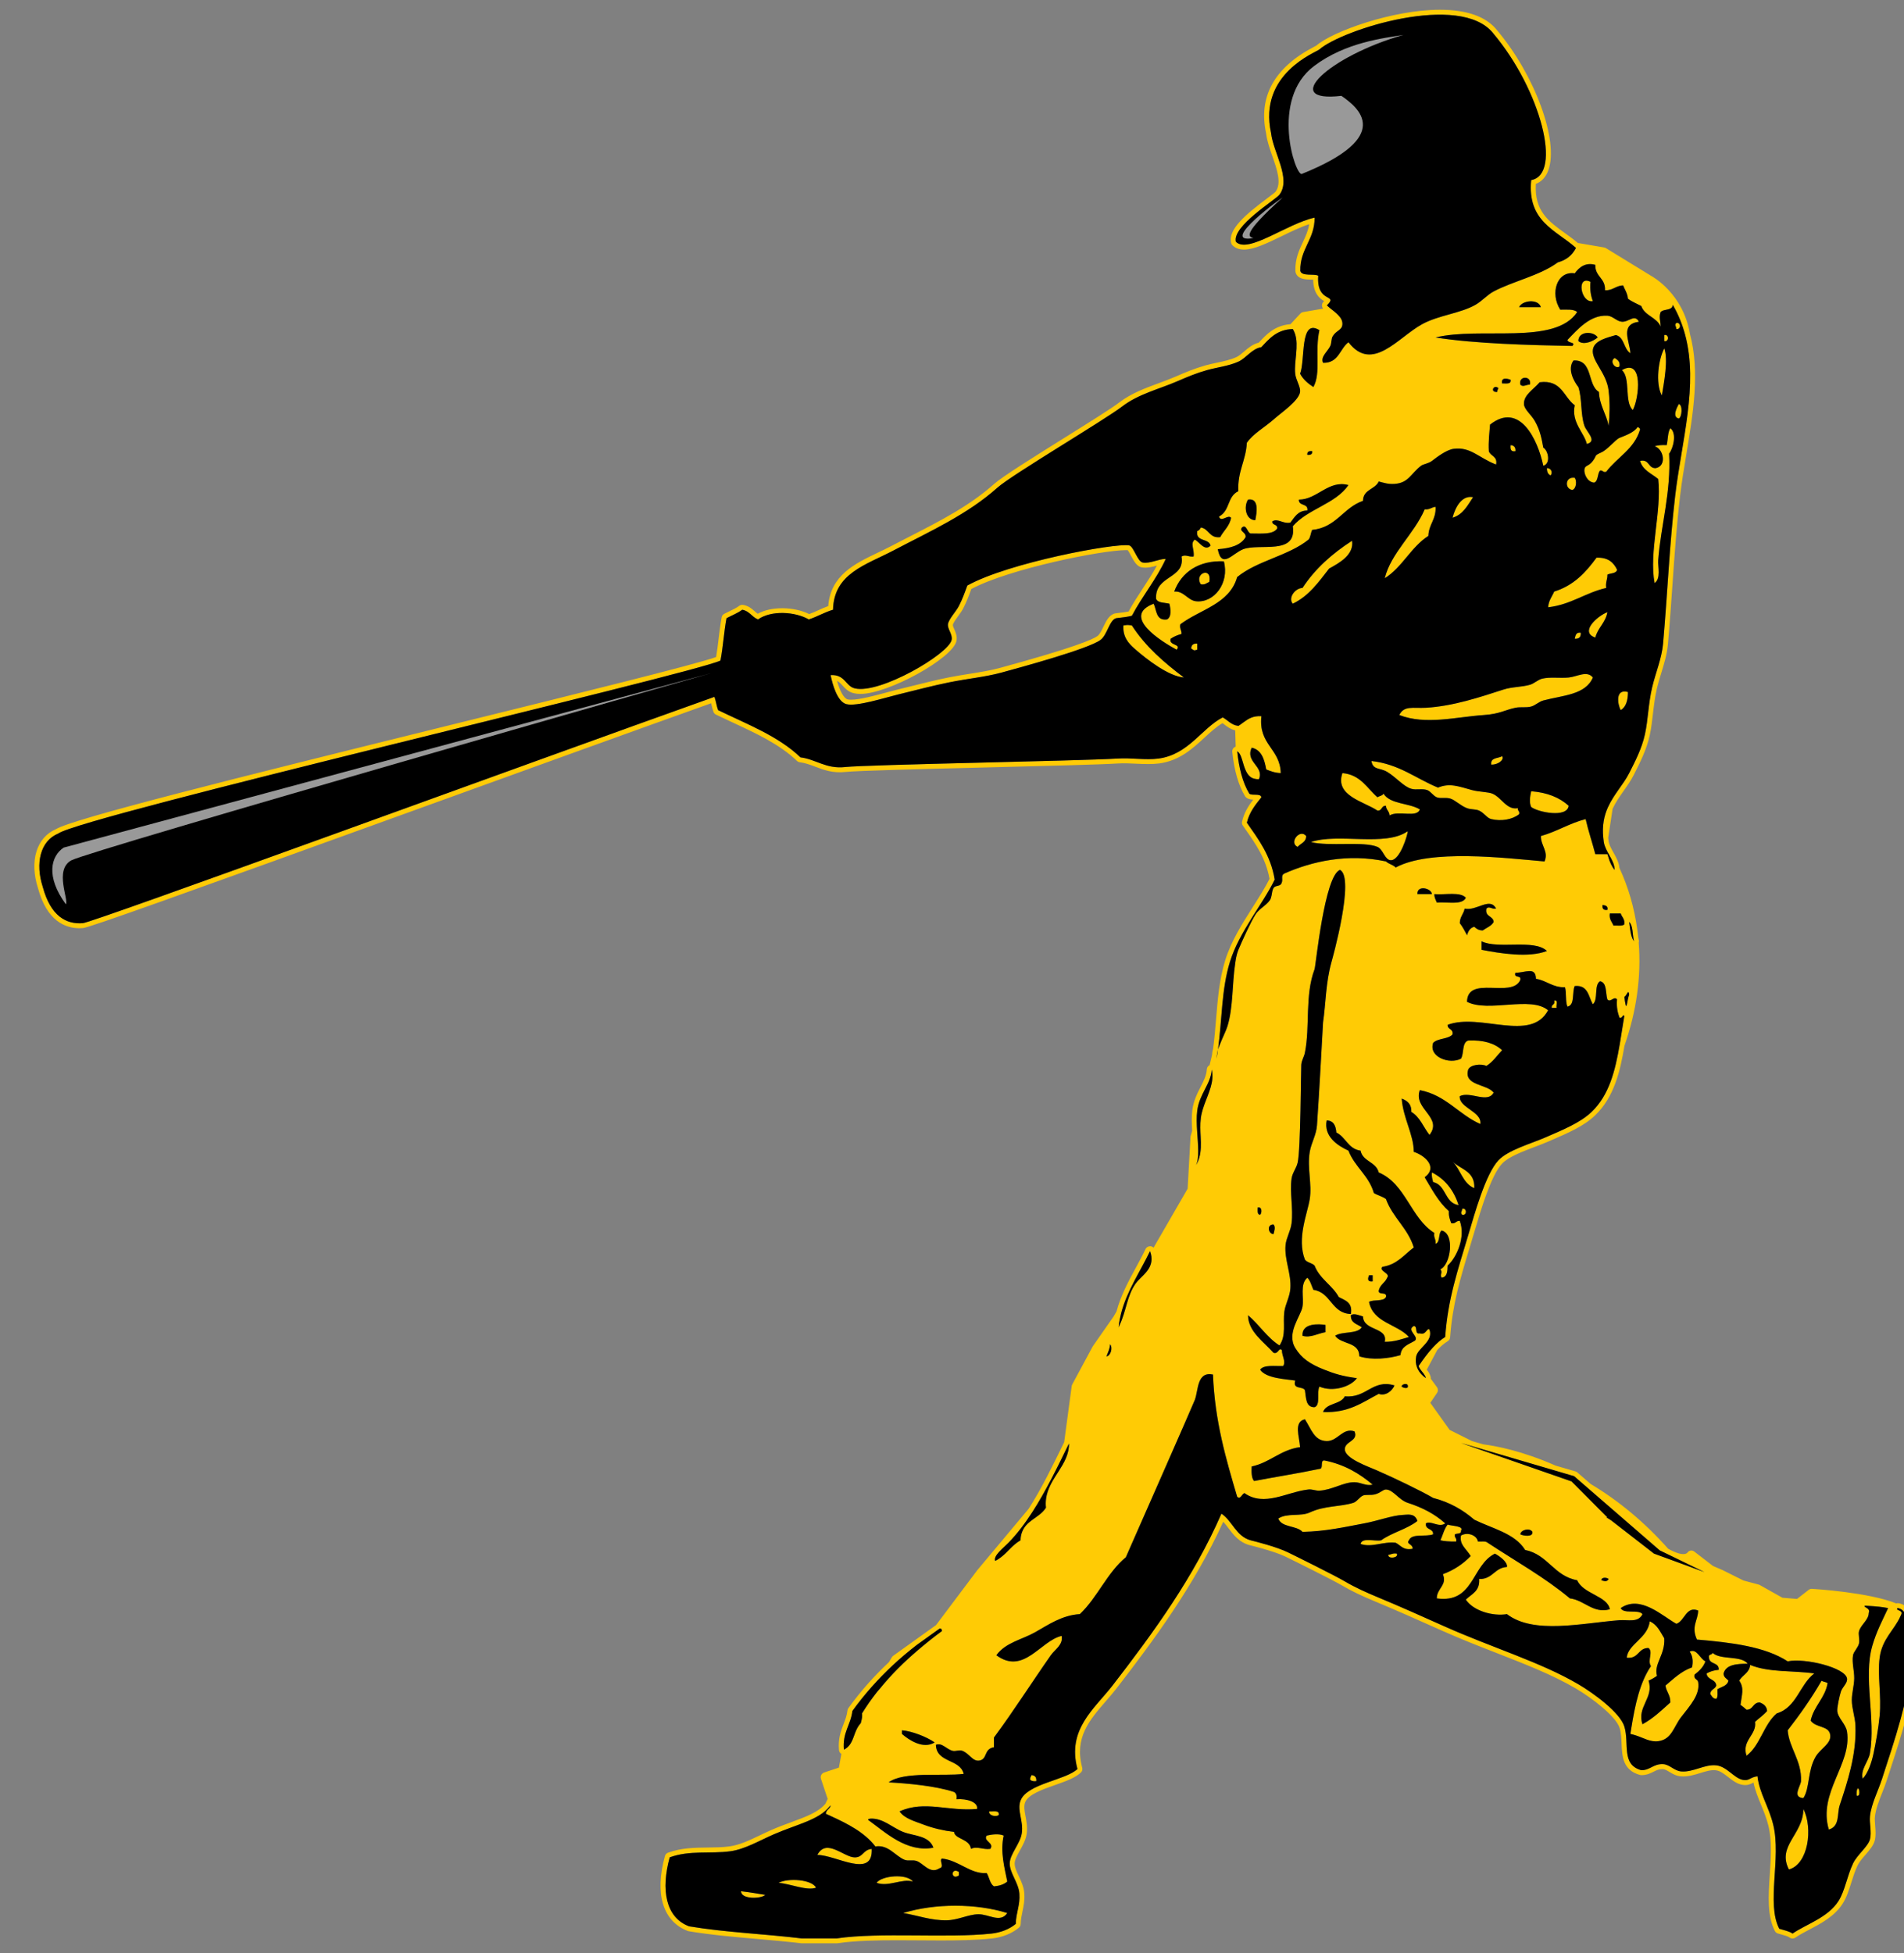 <?xml version="1.0" encoding="utf-8"?>
<!-- Generator: Adobe Illustrator 17.0.0, SVG Export Plug-In . SVG Version: 6.00 Build 0)  -->
<!DOCTYPE svg PUBLIC "-//W3C//DTD SVG 1.1//EN" "http://www.w3.org/Graphics/SVG/1.1/DTD/svg11.dtd">
<svg version="1.1" id="Layer_1" xmlns="http://www.w3.org/2000/svg" xmlns:xlink="http://www.w3.org/1999/xlink" x="0px" y="0px"
	 width="195px" height="200px" viewBox="0 0 195 200" style="enable-background:new 0 0 195 200;" xml:space="preserve">
<rect x="0" y="0" width="195" height="200" fill="#808080" stroke="none"/>
<path id="color2" style="fill:#FFCB05;" d="M119.394,57.233c-0.766,0.005-1.576,0.494-2.354,0.372
	c-0.547-0.085-0.937-1.675-1.405-1.756c-1.455-0.25-12.339,1.763-16.565,4.11c-0.284,0.779-0.503,1.392-0.868,2.105
	c-0.281,0.551-1.053,1.349-1.115,1.859c-0.061,0.508,0.495,1.033,0.372,1.611c-0.307,1.447-7.344,5.567-9.914,4.957
	c-0.968-0.231-0.975-1.436-2.479-1.363c0.194,0.962,0.688,2.726,1.611,2.975c1.033,0.277,3.895-0.642,5.329-0.991
	c1.894-0.463,3.498-0.893,5.205-1.239c1.834-0.372,3.712-0.551,5.329-0.992c1.755-0.478,8.908-2.416,10.162-3.345
	c0.716-0.532,0.917-2.052,1.611-2.231c0.553-0.067,1.118-0.121,1.61-0.249C116.991,61.029,118.414,59.353,119.394,57.233z
	 M114.508,62.775l-0.321,0.043c-0.598,0.154-0.89,0.763-1.173,1.351c-0.187,0.389-0.38,0.79-0.613,0.963
	c-0.434,0.321-2.298,1.171-9.994,3.265c-0.947,0.258-1.986,0.424-3.086,0.6c-0.731,0.116-1.474,0.235-2.21,0.384
	c-1.26,0.257-2.474,0.56-3.758,0.881l-1.465,0.362c-0.3,0.074-0.663,0.172-1.059,0.279c-1.171,0.316-2.774,0.75-3.67,0.75
	c-0.183,0-0.291-0.019-0.349-0.034c-0.379-0.103-0.788-0.831-1.081-1.887c0.226,0.103,0.382,0.274,0.571,0.481
	c0.26,0.286,0.582,0.641,1.13,0.771c0.21,0.05,0.445,0.075,0.701,0.075c2.836,0,9.446-3.646,9.822-5.417
	c0.099-0.468-0.077-0.871-0.218-1.195c-0.078-0.177-0.158-0.361-0.146-0.461c0.022-0.184,0.34-0.621,0.55-0.91
	c0.199-0.274,0.388-0.533,0.513-0.779c0.339-0.665,0.552-1.231,0.827-1.983c3.947-2.099,13.43-3.979,15.821-3.979
	c0.104,0,0.188,0.003,0.166-0.018c0.088,0.068,0.266,0.399,0.372,0.598c0.291,0.545,0.593,1.107,1.125,1.191
	c0.524,0.081,1.041-0.053,1.522-0.187c-0.439,0.805-0.937,1.564-1.421,2.305c-0.501,0.765-1.018,1.554-1.476,2.396
	C115.256,62.687,114.891,62.731,114.508,62.775z M196.287,167.246c-0.185-0.144-0.276-0.495-0.349-0.857l0.05-0.439
	c0.004-0.042,0.004-0.083-0.001-0.124c-0.036-0.271-0.175-0.53-0.424-0.789c-0.242-0.496-0.619-0.785-1.122-0.862
	c-0.08-0.014-0.162-0.005-0.239,0.02c-2.813-1.138-8.379-1.479-8.623-1.494c-0.123-0.012-0.241,0.03-0.338,0.104l-1.198,0.931
	l-1.497-0.124l-2.31-1.298c-0.036-0.021-0.074-0.036-0.114-0.048l-1.561-0.416l-2.131-1.063l-0.993-0.428l-1.903-1.464
	c-0.11-0.085-0.244-0.133-0.38-0.11c-0.138,0.022-0.25,0.088-0.328,0.204c-0.009,0.009-0.326,0.532-1.982-0.393
	c-2.358-2.663-5.05-4.911-7.933-6.631l-1.369-1.186c-0.054-0.048-0.118-0.083-0.188-0.103l-2.037-0.593
	c-3.399-1.507-6.145-2.021-7.4-2.177l-1.143-0.328l-2.308-1.153l-1.979-2.77l0.69-1.021c0.119-0.176,0.115-0.406-0.01-0.579
	l-0.635-0.874c0.008-0.064,0.004-0.129-0.014-0.193c-0.085-0.313-0.245-0.544-0.393-0.732l1.079-2.021
	c0.384-0.402,0.717-0.68,1.07-0.894c0.14-0.085,0.23-0.232,0.242-0.396c0.242-3.387,1.043-6.031,1.971-9.093l0.557-1.857
	c0.623-2.109,1.667-5.64,2.79-6.834c0.652-0.694,2.068-1.23,3.316-1.702c0.481-0.183,0.945-0.358,1.353-0.536l0.504-0.219
	c1.579-0.683,3.211-1.388,4.352-2.48c1.984-1.903,2.586-4.608,3.011-7.135c1.24-3.547,1.73-7.094,1.459-10.547
	c0.028-0.089,0.032-0.188,0.007-0.282c-0.037-0.137-0.058-0.287-0.075-0.441l-0.013-0.109l-0.063-0.516
	c-0.308-2.236-0.924-4.363-1.834-6.324c-0.053-0.585-0.336-1.084-0.608-1.567c-0.224-0.396-0.434-0.771-0.497-1.152
	c-0.016-0.099-0.025-0.193-0.043-0.35l0.452-2.976c0.307-0.666,0.725-1.259,1.131-1.833c0.359-0.509,0.73-1.034,1.016-1.599
	l0.078-0.155c0.588-1.158,1.253-2.47,1.575-3.93c0.159-0.722,0.245-1.461,0.336-2.243c0.1-0.849,0.202-1.726,0.405-2.581
	c0.121-0.508,0.276-1.018,0.434-1.529c0.296-0.968,0.602-1.97,0.693-3.004c0.189-2.132,0.329-4.153,0.467-6.13
	c0.214-3.055,0.415-5.94,0.77-8.975c0.167-1.438,0.414-2.92,0.653-4.355c0.691-4.149,1.406-8.44,0.361-12.307
	c-0.691-4.132-3.836-5.862-3.944-5.919l-4.659-2.856c-0.056-0.033-0.116-0.057-0.18-0.067l-2.697-0.461
	c-0.423-0.364-0.878-0.691-1.319-1.009c-1.679-1.21-3.137-2.26-2.982-5.04c0.589-0.222,1.027-0.697,1.28-1.394
	c1.093-3.012-1.358-9.71-5.233-14.321C152.241,1.714,150.266,1,147.467,1c-4.844,0-11.024,2.233-12.645,3.664
	c-0.048,0.032-0.142,0.079-0.269,0.144c-4.058,2.12-5.696,5.118-4.88,8.858c0.08,0.736,0.363,1.544,0.636,2.325
	c0.477,1.365,0.972,2.777,0.329,3.636c-0.083,0.1-0.508,0.419-0.881,0.7c-2.136,1.604-4.023,3.161-3.665,4.562
	c0.022,0.088,0.068,0.169,0.135,0.233c0.294,0.29,0.691,0.437,1.178,0.437c1.027,0,2.394-0.664,3.844-1.367
	c0.959-0.466,1.943-0.943,2.835-1.233c-0.103,0.668-0.364,1.228-0.638,1.813c-0.398,0.852-0.811,1.734-0.779,2.987
	c0.001,0.04,0.007,0.08,0.018,0.119c0.198,0.724,1.018,0.742,1.561,0.755c0.073,0.001,0.162,0.003,0.246,0.007
	c0.018,1.449,0.702,1.949,1.125,2.197c-0.023,0.024-0.048,0.05-0.077,0.078c-0.096,0.096-0.149,0.227-0.148,0.362
	c0.001,0.12,0.045,0.235,0.124,0.326l-2.05,0.353c-0.109,0.019-0.209,0.072-0.283,0.153l-1.013,1.09
	c-1.62,0.13-2.475,1.052-3.231,1.869l-0.019,0.02c-0.624,0.152-1.092,0.554-1.508,0.912c-0.273,0.234-0.531,0.457-0.797,0.577
	c-0.59,0.269-1.298,0.42-1.981,0.565c-0.397,0.086-0.792,0.17-1.167,0.275c-1.11,0.312-2.071,0.716-3.039,1.138
	c-0.563,0.246-1.153,0.463-1.746,0.682c-1.4,0.516-2.848,1.049-4.062,1.984c-0.783,0.603-3.13,2.069-5.615,3.621
	c-3.115,1.945-6.336,3.956-7.175,4.705c-2.523,2.251-5.498,3.774-8.646,5.387c-0.631,0.323-1.268,0.65-1.911,0.986
	c-0.45,0.235-0.909,0.455-1.364,0.672c-2.377,1.137-4.833,2.312-5.083,5.474c-0.367,0.13-0.705,0.282-1.033,0.431
	c-0.31,0.141-0.604,0.274-0.916,0.386c-1.541-0.769-3.9-0.811-5.271-0.033c-0.105-0.07-0.205-0.159-0.314-0.256
	c-0.28-0.248-0.628-0.556-1.189-0.651c-0.136-0.024-0.275,0.011-0.386,0.093c-0.279,0.208-0.623,0.372-0.987,0.547
	c-0.189,0.091-0.379,0.182-0.561,0.279c-0.135,0.072-0.229,0.201-0.257,0.352c-0.13,0.695-0.219,1.436-0.306,2.152
	c-0.077,0.641-0.156,1.301-0.264,1.917c-2.03,0.738-14.094,3.72-26.833,6.867c-22.758,5.623-39.06,9.7-40.776,10.757
	c-1.992,0.848-2.73,3.273-1.844,6.034c0.916,3.396,2.817,4.11,4.251,4.11c0.128,0,0.256-0.006,0.344-0.015
	c0.53,0,9.522-3.221,36.271-12.9c10.237-3.703,20.815-7.531,28.079-10.122c0.011,0.047,0.021,0.093,0.033,0.141
	c0.058,0.257,0.119,0.513,0.204,0.742c0.045,0.122,0.135,0.221,0.251,0.278c0.584,0.283,1.176,0.559,1.768,0.834
	c2.351,1.092,4.781,2.22,6.53,3.909c0.078,0.075,0.179,0.124,0.288,0.137c0.572,0.071,1.07,0.26,1.597,0.459
	c0.873,0.331,1.787,0.677,3.104,0.534c1.203-0.131,8.005-0.302,14.582-0.466c5.887-0.147,11.447-0.286,13.277-0.4
	c0.632-0.041,1.262-0.008,1.881,0.022c0.851,0.042,1.704,0.062,2.367-0.025c2.077-0.275,3.435-1.527,4.632-2.632
	c0.621-0.571,1.211-1.115,1.856-1.497c0.071,0.05,0.139,0.104,0.206,0.155c0.278,0.213,0.611,0.47,1.097,0.584l0.048,1.667
	c-0.046,0.014-0.091,0.035-0.132,0.063c-0.154,0.105-0.238,0.286-0.219,0.471c0.205,1.936,0.633,3.422,1.308,4.544
	c0.03,0.05,0.068,0.094,0.113,0.13c0.215,0.177,0.477,0.21,0.727,0.218c-0.48,0.626-0.929,1.314-1.147,2.252
	c-0.033,0.14-0.004,0.285,0.077,0.402l0.264,0.377c1.074,1.532,2.091,2.982,2.475,5.084c-0.459,0.916-1.057,1.855-1.688,2.848
	c-1.102,1.731-2.241,3.521-2.855,5.506c-0.594,1.92-0.765,3.979-0.929,5.973c-0.082,1.001-0.168,2.036-0.306,3.048
	c-0.064,0.233-0.105,0.478-0.116,0.68l-0.246,1.023c-0.158,0.078-0.269,0.234-0.281,0.419c-0.043,0.65-0.321,1.194-0.645,1.825
	c-0.336,0.656-0.718,1.401-0.841,2.359c-0.084,0.66-0.06,1.403-0.016,2.116l-0.152,0.531c-0.011,0.037-0.017,0.074-0.019,0.111
	l-0.294,5.29l-3.49,6.04c-0.088-0.091-0.209-0.147-0.341-0.153c-0.201,0.004-0.39,0.105-0.476,0.287
	c-0.298,0.627-0.639,1.254-0.983,1.891c-0.771,1.418-1.566,2.884-1.994,4.506l-0.297,0.514l-2.136,3.056l-2.104,3.907
	c-0.028,0.055-0.047,0.112-0.055,0.173l-0.767,5.726l-0.112,0.232c-1.1,2.257-2.236,4.59-3.532,6.603l-5.262,6.29l-4.222,5.618
	l-4.385,3.142c-0.057,0.041-0.104,0.093-0.14,0.152l-0.292,0.493c-1.555,1.456-2.915,2.996-4.157,4.707
	c-0.051,0.069-0.083,0.152-0.093,0.237c-0.061,0.52-0.225,0.947-0.399,1.401c-0.27,0.701-0.575,1.495-0.47,2.668
	c0.015,0.161,0.107,0.306,0.246,0.388l-0.255,1.401l-1.521,0.506c-0.126,0.043-0.231,0.134-0.291,0.253
	c-0.059,0.119-0.069,0.258-0.027,0.385l0.688,2.063l-0.231,0.496c-0.735,0.868-1.945,1.315-3.469,1.877
	c-0.638,0.235-1.317,0.485-2.022,0.791c-0.4,0.173-0.798,0.363-1.196,0.554c-1.081,0.517-2.101,1.004-3.133,1.145
	c-0.724,0.099-1.457,0.107-2.232,0.116c-1.329,0.016-2.703,0.031-4.068,0.529c-0.153,0.056-0.27,0.182-0.313,0.339
	c-1.076,3.867-0.219,6.734,2.384,7.693c2.233,0.377,4.66,0.591,7.008,0.796c1.504,0.133,3.06,0.269,4.602,0.451h3.593
	c0.024,0,0.049-0.003,0.073-0.006c1.848-0.272,4.126-0.309,6.111-0.309c0.743,0,1.495,0.005,2.245,0.011s1.498,0.012,2.235,0.012
	c1.656,0,3.576-0.024,5.255-0.206c1.06-0.118,2.035-0.511,2.746-1.105c0.111-0.094,0.176-0.23,0.18-0.375
	c0.012-0.476,0.096-0.872,0.185-1.292c0.117-0.551,0.238-1.12,0.185-1.854c-0.046-0.646-0.321-1.234-0.564-1.754
	c-0.221-0.471-0.429-0.915-0.424-1.301c0.004-0.367,0.261-0.827,0.531-1.315c0.301-0.54,0.611-1.1,0.701-1.717
	c0.097-0.665-0.019-1.273-0.119-1.809c-0.104-0.55-0.192-1.024-0.035-1.424c0.314-0.8,1.777-1.314,3.066-1.768
	c1.065-0.374,2.071-0.728,2.64-1.277c0.132-0.126,0.184-0.316,0.136-0.493c-0.831-3.069,0.75-4.89,2.425-6.817
	c0.375-0.432,0.744-0.858,1.081-1.293c3.753-4.852,7.982-10.554,10.938-17.079c0.188,0.203,0.363,0.435,0.544,0.674
	c0.5,0.664,1.068,1.415,2.124,1.716c2.164,0.541,3.23,0.953,3.744,1.203c0.863,0.419,4.821,2.383,5.787,2.954
	c0.895,0.529,1.946,1.036,3.409,1.642c2.174,0.903,4.277,1.84,6.802,2.969c1.848,0.828,3.722,1.56,5.535,2.267
	c2.982,1.163,5.799,2.262,8.172,3.657c1.643,0.965,4.121,2.859,4.482,4.048c0.149,0.493,0.173,1.058,0.197,1.602
	c0.054,1.273,0.114,2.715,1.886,3.2c0.044,0.012,0.1,0.018,0.145,0.018c0.548,0,0.927-0.191,1.263-0.36
	c0.287-0.145,0.515-0.26,0.919-0.26c0.004,0,0.008,0,0.011,0c0.212,0.012,0.426,0.141,0.674,0.29
	c0.322,0.194,0.688,0.415,1.169,0.452c0.698,0.059,1.362-0.143,1.99-0.337c0.563-0.175,1.094-0.341,1.589-0.283
	c0.444,0.05,0.843,0.362,1.265,0.693c0.431,0.337,0.877,0.686,1.428,0.79c0.551,0.099,0.845-0.062,1.084-0.183
	c0.029-0.015,0.059-0.029,0.087-0.044c0.164,0.801,0.46,1.518,0.768,2.268c0.279,0.678,0.568,1.379,0.763,2.17
	c0.365,1.496,0.25,3.27,0.139,4.987c-0.143,2.181-0.276,4.241,0.521,5.78c0.061,0.118,0.168,0.208,0.296,0.248
	c0.128,0.04,0.26,0.077,0.392,0.113c0.326,0.09,0.634,0.175,0.831,0.313c0.174,0.123,0.405,0.122,0.579,0.002
	c0.404-0.282,0.901-0.544,1.428-0.821c1.217-0.64,2.597-1.365,3.421-2.669c0.402-0.638,0.638-1.385,0.887-2.176
	c0.184-0.578,0.371-1.176,0.63-1.718c0.165-0.35,0.49-0.727,0.806-1.09c0.43-0.499,0.836-0.969,0.962-1.483
	c0.123-0.497,0.079-1.015,0.038-1.515c-0.027-0.333-0.054-0.645-0.026-0.908c0.086-0.785,0.399-1.584,0.732-2.43
	c0.173-0.437,0.345-0.875,0.484-1.311l0.377-1.156c1.139-3.494,2.316-7.104,2.715-11.15c0.095-0.091,0.155-0.22,0.155-0.363v-1.983
	C196.482,167.488,196.41,167.342,196.287,167.246z M151.775,148.392l7.338,2.154l2.1,0.616l1.369,1.186l7.403,6.415l2.725,1.322
	l1.848,0.897l-2.405-0.881l-1.923-0.703l-0.834-0.305l-4.37-3.392c-0.169-0.114-0.339-0.228-0.526-0.322
	c0.034-0.002,0.088,0.01,0.136,0.02l-3.686-3.703l-1.621-0.564l-0.642-0.222l-4.166-1.449l-3.239-1.125l-0.406-0.142l-1.246-0.434
	l0.92,0.27L151.775,148.392z M164.748,161.698c-0.175,0.308-0.427,0.219-0.744,0.124
	C164.006,161.483,164.589,161.527,164.748,161.698z M156.941,156.866c0.105,0.581-0.997,0.4-1.239,0.248
	C155.764,156.639,156.691,156.43,156.941,156.866z M163.012,113.862c-1.195,1.146-3.055,1.879-4.709,2.602
	c-1.515,0.661-3.839,1.297-4.833,2.355c-1.329,1.412-2.451,5.521-3.099,7.683c-1.086,3.633-2.078,6.528-2.355,10.41
	c-0.467,0.283-0.857,0.642-1.222,1.028c-0.558,0.591-1.036,1.263-1.503,1.944c0.054,0.17,0.141,0.303,0.236,0.429
	c0.188,0.25,0.413,0.465,0.508,0.81c-0.164-0.106-0.301-0.231-0.429-0.361c-0.222-0.224-0.381-0.48-0.484-0.76
	c-0.124-0.335-0.163-0.706-0.079-1.109c0.182-0.872,1.778-1.527,1.363-2.725c-0.247-0.282-0.369,0.61-0.991,0.37
	c-0.59,0.134-0.171-0.738-0.618-0.744c-0.798,0.401,0.565,1.07,0.123,1.489c-0.611,0.38-1.422,0.561-1.486,1.487
	c-1.207,0.355-2.921,0.539-4.215,0.124c-0.002-1.528-1.869-1.188-2.479-2.109c0.719-0.478,2.248-0.146,2.726-0.864
	c-0.442-0.341-1.158-0.412-1.113-1.241c0.301-0.241,0.888,0.03,1.237,0.126c0.048,1.523,2.585,1.07,2.231,2.601
	c1.003,0.013,1.707-0.274,2.479-0.495c-1.221-1.342-3.671-1.45-4.09-3.593c0.464-0.279,1.481-0.005,1.735-0.496
	c0.137-0.59-0.738-0.169-0.743-0.618c0.098-0.646,0.655-0.832,0.866-1.363c0.379-0.447-0.874-0.668-0.494-1.115
	c1.514-0.222,2.226-1.244,3.222-1.982c-0.613-1.99-2.156-3.049-2.851-4.958c-0.345-0.272-0.86-0.378-1.24-0.619
	c-0.515-1.796-1.957-2.669-2.601-4.338c-1.168-0.531-2.548-1.49-2.231-3.098c0.717,0.027,0.936,0.551,0.991,1.241
	c0.975,0.47,1.207,1.682,2.477,1.856c0.229,1.136,1.6,1.128,1.86,2.232c2.787,1.177,3.261,4.668,5.699,6.196
	c-0.098,0.508,0.189,0.633,0.125,1.114c0.503-0.158,0.252-1.071,0.62-1.364c1.401,0.332,0.91,3.555-0.125,3.966
	c0.267,0.341-0.072,0.518,0.125,0.867c0.558-0.059,0.609-0.628,0.617-1.241c0.952-0.875,1.858-2.94,1.24-4.583
	c-0.393-0.022-0.415,0.329-0.868,0.247c-0.133-0.361-0.276-0.714-0.246-1.239c-1.055-0.929-1.737-2.229-2.479-3.468
	c1.409-1.055-0.027-2.262-1.115-2.603c-0.007-1.784-1.086-3.418-1.238-5.454c0.571,0.215,1.018,0.551,0.99,1.365
	c0.885,0.518,1.233,1.575,1.858,2.354c1.399-1.811-1.701-2.662-0.991-4.585c2.697,0.522,3.96,2.483,6.196,3.469
	c0.198-1.28-2.219-1.652-2.106-2.852c1.085-0.541,2.861,0.79,3.469-0.37c-0.685-0.885-3.106-0.694-2.603-2.355
	c0.206-0.487,1.302-0.633,1.859-0.37c0.667-0.408,1.086-1.063,1.612-1.612c-0.77-0.715-1.912-1.061-3.47-0.991
	c-0.662,0.207-0.41,1.325-0.743,1.86c-1.173,0.613-3.333-0.171-2.852-1.613c0.452-0.495,1.53-0.368,1.983-0.865
	c0.113-0.608-0.519-0.473-0.496-0.992c3.346-1.245,8.519,1.842,10.287-1.488c-1.785-1.5-6.108,0.265-8.303-0.866
	c0.06-2.766,4.576-0.311,5.452-2.229c0.145-0.56-0.692-0.136-0.496-0.745c1.013,0.012,2.074-0.679,2.107,0.62
	c1.104,0.174,1.671,0.888,2.975,0.866c0.166,0.577,0.023,1.462,0.248,1.983c0.786-0.161,0.45-1.45,0.741-2.107
	c1.387-0.145,1.405,1.077,1.86,1.861c0.575-0.458,0.093-1.976,0.742-2.356c0.719,0.15,0.545,1.191,0.744,1.858
	c0.332,0.378,0.659-0.378,0.991,0c-0.066,0.77,0.06,1.346,0.248,1.859c0.181,0.097,0.282-0.085,0.356-0.181
	c0.053-0.069,0.093-0.097,0.138,0.054c-0.164,0.976-0.305,1.933-0.462,2.854C165.423,109.692,164.804,112.145,163.012,113.862z
	 M143.558,141.994c-0.061-0.241,0.568-0.399,0.619-0.124C144.296,142.316,143.643,142.092,143.558,141.994z M129.06,140.259
	c0.383-0.523,1.47-0.345,2.354-0.37c0.313-0.464-0.14-1.048-0.123-1.612c-0.298-0.406-0.365,0.452-0.869,0.248
	c-0.972-1.099-2.606-2.178-2.601-3.841c1.146,0.962,1.933,2.282,3.22,3.099c0.716-1.061,0.331-2.255,0.496-3.471
	c0.103-0.746,0.557-1.515,0.618-2.354c0.116-1.509-0.631-2.962-0.493-4.461c0.066-0.727,0.523-1.445,0.617-2.231
	c0.186-1.49-0.2-3.138,0-4.584c0.083-0.579,0.483-1.035,0.62-1.611c0.315-1.318,0.332-9.396,0.372-10.038
	c0.029-0.45,0.282-0.79,0.371-1.238c0.544-2.718-0.023-5.855,0.992-8.55c0.125-0.335,1.017-9.608,2.601-10.161
	c1.557,0.754-0.771,9.082-0.866,9.417c-0.6,2.142-0.583,4.282-0.867,6.197c-0.029,0.466-0.404,7.526-0.62,10.532
	c-0.071,1.012-0.59,1.801-0.743,2.727c-0.275,1.661,0.245,3.3,0,4.832c-0.243,1.517-1.339,4.022-0.496,6.197
	c0.225,0.313,0.734,0.34,0.992,0.617c0.526,1.375,1.811,1.993,2.479,3.223c0.651,0.341,1.443,0.539,1.239,1.735
	c-2.027-0.081-2.001-2.21-3.842-2.479c-0.195-0.423-0.304-0.936-0.619-1.238c-0.791,0.661-0.326,2.025-0.496,2.974
	c-0.175,0.976-1.671,2.675-0.742,4.214c0.641,1.061,1.517,1.656,2.975,2.229c1.104,0.438,1.865,0.666,3.344,0.868
	c-0.65,0.898-2.478,1.446-3.842,0.866c-0.299,0.569,0.142,1.876-0.495,2.107c-0.927,0.018-0.861-0.956-0.992-1.734
	c-0.212-0.447-1.28-0.04-0.989-0.99C131.717,141.224,129.652,141.163,129.06,140.259z M129.059,124.398
	c-0.316-0.014-0.246-0.415-0.247-0.745C129.279,123.548,129.25,124.209,129.059,124.398z M130.422,126.38
	c-0.551-0.04-0.702-1.006,0-0.991C130.667,125.632,130.5,126.098,130.422,126.38z M135.75,135.674c0,0.25,0,0.498,0,0.745
	c-0.799,0.137-1.543,0.61-2.355,0.369C133.304,135.445,135.098,135.574,135.75,135.674z M137.732,142.985
	c2.224,0.225,2.817-1.788,5.08-1.115c-0.231,0.584-0.927,1.118-1.61,0.866c-1.659,0.862-3.072,1.97-5.7,1.86
	C135.834,143.648,137.31,143.844,137.732,142.985z M140.21,130.594c0.126,0,0.248,0,0.373,0c0,0.207,0,0.413,0,0.619
	C140.018,131.29,140.074,130.936,140.21,130.594z M145.167,91.559c-0.066-0.946,1.419-0.629,1.487,0
	C146.161,91.559,145.663,91.559,145.167,91.559z M152.231,93.046c-0.169,0.871,0.695,0.711,0.744,1.364
	c-0.232,0.431-0.735,0.588-1.115,0.867c-0.417,0.003-0.655-0.171-0.868-0.373c-0.432,0.105-0.623,0.449-0.742,0.867
	c-0.228-0.434-0.46-0.861-0.743-1.238c0-0.659,0.396-0.925,0.494-1.487c1.225,0.276,2.599-1.238,3.223,0
	C152.77,93.138,152.534,92.741,152.231,93.046z M158.429,97.382c-1.857,0.727-4.803,0.249-6.692-0.121c0-0.291,0-0.58,0-0.868
	C153.452,97.237,157.125,96.126,158.429,97.382z M147.151,92.427c-0.098-0.275-0.261-0.482-0.249-0.867
	c1.104,0.095,2.666-0.27,3.223,0.373C149.758,92.721,148.215,92.334,147.151,92.427z M166.359,102.092
	c0.129-0.093,0.208-0.236,0.294-0.375c0.025-0.041,0.049-0.083,0.077-0.121c0.12,0.005,0.096,0.151,0.122,0.249
	c-0.219,0.648-0.247,1.586-0.378,0.978C166.443,102.676,166.406,102.442,166.359,102.092z M165.243,94.781
	c-0.149-0.388-0.459-0.615-0.372-1.238c0.372,0,0.744,0,1.116,0c0.122,0.372,0.437,0.552,0.372,1.114
	C166.152,94.865,165.631,94.756,165.243,94.781z M164.624,93.171c-0.388,0.058-0.554-0.108-0.496-0.496
	C164.415,92.718,164.71,92.756,164.624,93.171z M167.248,95.77c0.004,0.037,0.009,0.073,0.013,0.109
	c0.021,0.18,0.047,0.354,0.089,0.514c-0.02-0.022-0.027-0.055-0.045-0.078c-0.101-0.137-0.167-0.307-0.22-0.489
	c-0.004-0.012-0.006-0.024-0.009-0.035c-0.116-0.418-0.151-0.916-0.222-1.381c0.205,0.191,0.284,0.509,0.334,0.855
	C167.211,95.43,167.229,95.601,167.248,95.77z M135.008,28.235c-0.423-0.241-1.677,0.098-1.837-0.489
	c-0.059-2.247,1.495-3.239,1.464-5.46c-2.842,0.618-6.788,3.724-8.055,2.479c-0.411-1.608,4.061-4.296,4.46-4.833
	c1.222-1.632-0.649-4.327-0.865-6.319c-1.32-6.068,4.609-8.244,4.957-8.552c2.275-2.006,14.466-5.913,17.814-1.63
	c4.868,5.792,7.091,14.443,3.874,15.014c-0.415,4.236,2.529,5.115,4.553,6.912c0.011,0.01,0.021,0.019,0.031,0.027
	c-0.067,0.149-0.156,0.279-0.246,0.407c-0.369,0.528-0.911,0.883-1.613,1.08c-1.835,1.353-4.602,1.929-6.566,2.974
	c-0.684,0.363-1.149,0.955-1.859,1.364c-1.536,0.883-3.773,1.066-5.453,1.981c-2.486,1.356-5.117,5.021-7.559,1.858
	c-0.901,0.669-0.994,2.146-2.603,2.107c-0.291-0.621,0.454-1.122,0.743-1.734c0.136-0.287,0.081-0.715,0.247-0.991
	c0.368-0.612,0.969-0.604,0.991-1.239c0.013-0.371-0.182-0.671-0.453-0.944c-0.111-0.114-0.232-0.224-0.363-0.332
	c-0.259-0.211-0.538-0.417-0.773-0.642C137.133,30.046,134.801,31.139,135.008,28.235z M157.809,31.457c-0.744,0-1.488,0-2.23,0
	C155.872,30.75,157.568,30.569,157.809,31.457z M127.324,56.241c-1.088,0.413-2.203,2.083-2.604,0
	c1.272-0.093,2.348-0.38,2.851-1.239c0.066-0.511-0.71-0.591-0.371-0.991c0.46-0.367,0.516,0.495,0.866,0.619
	c1.071-0.003,2.287,0.137,2.727-0.495c0.086-0.499-0.523-0.304-0.494-0.743c0.572-0.352,1.086,0.276,1.857,0.125
	c0.436-0.557,0.756-1.229,1.737-1.239c0.114-0.774-0.905-0.418-0.867-1.115c1.881-0.001,3.035-2.05,5.079-1.488
	c-1.351,1.954-4.176,2.435-5.699,4.213C132.851,56.907,129.006,55.601,127.324,56.241z M122.49,61.57
	c-0.846-0.093-1.271-1.087-2.23-0.991c0.742-2.023,2.561-3.213,5.083-3.098C125.937,59.707,124.338,61.773,122.49,61.57z
	 M127.819,51.161c1.165-0.194,0.897,1.351,0.742,2.107C127.584,53.257,127.35,51.889,127.819,51.161z M135.13,33.812
	c-0.486,2.133,0.184,4.386-0.618,5.823c-0.55-0.359-1.044-0.773-1.362-1.362C133.702,36.844,133.096,32.55,135.13,33.812z
	 M134.388,46.203c0.036,0.327-0.173,0.407-0.496,0.372C133.854,46.249,134.063,46.17,134.388,46.203z M125.959,98.499
	c0.962-3.108,3.332-5.845,4.585-8.427c-0.409-2.482-1.662-4.119-2.849-5.823c0.258-1.105,0.882-1.845,1.486-2.604
	c-0.089-0.446-0.943-0.13-1.238-0.371c-0.698-1.16-1.061-2.656-1.238-4.337c0.168,0.088,0.284,0.28,0.382,0.521
	c0.038,0.096,0.073,0.197,0.108,0.306c0.194,0.614,0.358,1.385,0.842,1.776c0.125,0.102,0.277,0.168,0.45,0.209
	c0.135,0.032,0.277,0.053,0.449,0.037c0.552-1.324-1.449-1.747-0.745-3.222c1.011,0.228,1.295,1.185,1.487,2.229
	c0.443,0.177,0.886,0.353,1.488,0.372c-0.074-2.528-2.301-2.903-1.983-5.823c-0.85-0.055-1.332,0.258-1.792,0.595
	c-0.132,0.097-0.262,0.195-0.397,0.288c-0.054,0.036-0.108,0.074-0.164,0.107c-0.749-0.078-1.071-0.582-1.611-0.867
	c-2.143,1.1-3.496,3.806-6.568,4.214c-1.333,0.177-2.763-0.091-4.214,0c-3.912,0.242-25.594,0.618-27.883,0.867
	c-1.979,0.215-2.981-0.793-4.585-0.991c-2.249-2.172-5.454-3.387-8.427-4.834c-0.156-0.421-0.216-0.94-0.372-1.363
	C53.621,78.326,9.325,94.537,8.483,94.533c-1.674,0.138-3.29-0.685-4.108-3.723c-0.776-2.418-0.252-4.701,1.594-5.456
	c2.347-1.752,65.152-16.388,67.818-17.711c0.269-1.383,0.358-2.945,0.619-4.337c0.538-0.288,1.139-0.515,1.612-0.867
	c0.741,0.127,0.986,0.748,1.612,0.991c1.367-0.954,3.777-0.806,5.205,0c0.876-0.281,1.583-0.729,2.478-0.991
	c0.094-3.718,3.331-4.571,6.196-6.071c3.875-2.031,7.576-3.694,10.658-6.443c1.465-1.308,10.977-6.926,12.763-8.304
	c1.656-1.276,3.822-1.782,5.701-2.603c1.008-0.438,1.922-0.819,2.974-1.114c1.043-0.293,2.236-0.42,3.222-0.868
	c0.807-0.365,1.381-1.332,2.354-1.486c0.816-0.875,1.586-1.8,3.223-1.858c0.092,0.144,0.158,0.297,0.215,0.455
	c0.438,1.239-0.106,2.891,0.033,4.13c0.071,0.656,0.563,1.334,0.496,1.858c-0.118,0.9-1.939,2.133-2.603,2.727
	c-1.05,0.938-2.157,1.496-2.851,2.478c-0.092,1.848-0.968,2.914-0.867,4.957c-1.173,0.565-0.814,1.97-1.983,2.602
	c0.211,0.65,0.921-0.264,1.239,0.124c-0.161,0.873-0.759,1.306-1.115,1.983c-1.123,0.133-1.131-0.851-1.982-0.991
	c-0.069,0.18-0.193,0.303-0.372,0.372c-0.177,1.131,1.2,0.702,1.364,1.487c-0.588,0.614-1.131-0.365-1.61-0.619
	c-0.506,0.391-0.017,1.021-0.126,1.734c-0.576,0.058-0.795-0.243-1.237,0c0.403,2.323-2.748,1.891-2.603,4.337
	c0.179,0.44,0.871,0.37,1.363,0.497c0.136,0.535,0.238,1.373-0.248,1.61c-1.143,0.151-1.049-0.935-1.363-1.61
	c-3.374,1.282,0.799,3.875,2.354,4.709c0.523-0.612-0.834-0.401-0.619-1.115c0.313-0.223,0.689-0.385,1.115-0.496
	c0.025-0.399-0.221-0.524-0.125-0.991c2.024-1.528,5.043-2.063,5.824-4.833c2.035-1.684,5.262-2.175,7.312-3.842
	c0.213-0.242,0.216-0.694,0.373-0.991c2.481-0.246,3.171-2.279,5.203-2.975c0.012-1.188,1.245-1.152,1.612-1.983
	c0.548,0.141,0.955,0.29,1.61,0.248c1.45-0.093,1.664-1.043,2.727-1.859c0.226-0.173,0.754-0.221,1.114-0.495
	c0.462-0.35,1.471-1.143,2.232-1.239c1.744-0.221,2.553,0.929,4.338,1.611c0.165-0.87-0.571-0.836-0.744-1.364
	c-0.057-1.006,0.054-1.847,0.123-2.727c3.024-2.381,4.893,1.52,5.452,4.214c0.791-0.217,0.512-1.561,0-1.858
	c-0.169-0.946-0.326-1.778-0.866-2.727c-0.367-0.644-1.097-1.192-1.114-1.735c-0.03-0.946,0.968-1.478,1.611-2.23
	c2.27-0.289,2.444,1.518,3.592,2.354c-0.378,1.748,0.962,2.79,1.239,3.965c1.116-0.288-0.031-1.23-0.247-1.858
	c-0.41-1.192-0.229-2.784-0.62-3.966c-0.444-0.556-1.167-1.842-0.496-2.726c2.03-0.088,1.383,2.501,2.602,3.221
	c0.07,1.418,0.75,2.225,0.992,3.47c0.105-1.153,0.159-2.193,0-3.594c-0.212-1.855-1.778-3.052-1.611-4.214
	c0.138-0.963,1.546-1.233,2.354-1.486c0.891,0.226,0.793,1.439,1.488,1.859c-0.068-1.234-1.117-2.95,0.868-3.223
	c-0.438-0.828-1.029,0.048-1.737,0c-0.525-0.033-0.948-0.588-1.486-0.619c-1.785-0.102-3.067,1.427-4.089,2.48
	c0.019,0.366,0.902,0.196,0.495,0.619c-4.339-0.082-9.987-0.229-14.003-0.868c4.573-1.127,12.238,0.839,14.499-2.601
	c-0.337-0.325-1.076-0.246-1.735-0.248c-1.06-1.661-0.357-3.988,1.487-3.718c0.439-0.615,1.111-1.157,2.107-0.867
	c-0.035,1.23,1.056,1.339,0.991,2.601c0.821,0.036,1.09-0.479,1.857-0.495c0.179,0.441,0.441,0.797,0.497,1.362
	c0.398,0.305,0.903,0.502,1.362,0.744c0.352,1.013,1.585,1.143,1.983,2.106c-0.009-0.645-0.197-0.92,0-1.487
	c0.21-0.234,0.682-0.205,0.979-0.352c0.146-0.071,0.253-0.182,0.26-0.392c0.581,0.986,0.983,2.01,1.268,3.059
	c1.388,5.147-0.369,10.951-1.02,16.52c-0.588,5.031-0.762,9.725-1.238,15.118c-0.134,1.521-0.768,3-1.114,4.462
	c-0.395,1.658-0.415,3.34-0.744,4.832c-0.321,1.461-1.007,2.774-1.611,3.966c-0.594,1.176-1.582,2.172-2.184,3.514
	c-0.382,0.851-0.603,1.844-0.471,3.11c0.016,0.145,0.028,0.288,0.053,0.44c0.162,0.997,1.065,1.803,1.106,2.768
	c0.001,0.027,0.009,0.054,0.009,0.083c-0.308-0.356-0.508-0.82-0.655-1.339c-0.026-0.094-0.066-0.174-0.088-0.272
	c-0.023,0-0.047,0-0.07,0c-0.165,0-0.33,0-0.496,0c-0.225,0-0.449,0-0.673,0c-0.314-1.214-0.709-2.348-0.991-3.594
	c-1.676,0.43-2.935,1.276-4.584,1.734c-0.021,0.981,0.814,1.587,0.371,2.602c-4.15-0.365-11.7-1.284-15.242,0.62
	c-0.258-0.279-0.72-0.354-0.991-0.62c-3.923-0.844-7.57-0.014-10.41,1.239c-0.459,0.23-0.019,0.683-0.371,1.116
	c-0.078,0.096-0.246,0.121-0.409,0.166c-0.133,0.037-0.263,0.086-0.335,0.205c-0.121,0.202-0.145,0.492-0.201,0.772
	c-0.033,0.166-0.077,0.33-0.168,0.468c-0.103,0.152-0.232,0.285-0.374,0.413c-0.377,0.34-0.84,0.632-1.116,1.075
	c-0.481,0.773-1.376,2.731-1.734,3.594c-0.008,0.019-0.015,0.041-0.022,0.061c-0.104,0.267-0.189,0.615-0.225,0.806
	c-0.03,0.162-0.052,0.327-0.076,0.492c-0.329,2.162-0.202,4.499-0.791,6.445c-0.079,0.262-0.187,0.5-0.29,0.741
	c-0.185,0.427-0.379,0.841-0.54,1.261c-0.051,0.133-0.104,0.265-0.144,0.401C125.158,104.412,125.085,101.322,125.959,98.499z
	 M153.47,39.76c-0.064,0.1-0.128,0.201-0.124,0.371C152.547,40.213,152.984,39.28,153.47,39.76z M154.71,38.893
	c0.08,0.493-0.472,0.354-0.867,0.372C153.705,38.606,154.378,38.76,154.71,38.893z M156.691,39.389c-0.381-0.021-0.7,0.292-0.989,0
	C155.487,38.443,156.904,38.443,156.691,39.389z M161.649,34.928c-0.01-1.053,1.584-1.03,1.983-0.372
	C163.189,34.934,162.198,35.391,161.649,34.928z M124.739,107.468c-0.023,0.172-0.052,0.343-0.077,0.513
	c-0.021,0.144-0.039,0.288-0.064,0.432c0-0.085,0.013-0.162,0.02-0.243C124.637,107.926,124.675,107.691,124.739,107.468z
	 M122.614,113.741c0.225-1.742,1.387-2.708,1.488-4.215c0.042,0.17,0.056,0.336,0.066,0.501c0.037,0.599-0.121,1.183-0.329,1.772
	c-0.047,0.133-0.094,0.268-0.145,0.401c-0.061,0.154-0.119,0.309-0.18,0.466c-0.225,0.578-0.441,1.174-0.529,1.816
	c-0.002,0.017-0.002,0.032-0.004,0.049c-0.081,0.632-0.044,1.264-0.015,1.881c0.038,0.749,0.054,1.474-0.15,2.155
	c-0.076,0.256-0.174,0.508-0.327,0.75c0.361-0.726,0.203-2.094,0.116-3.47C122.56,115.117,122.531,114.383,122.614,113.741z
	 M117.781,128.116c0.148,0.398,0.178,0.733,0.143,1.033c-0.02,0.174-0.067,0.333-0.131,0.482c-0.095,0.23-0.233,0.438-0.394,0.629
	c-0.104,0.127-0.217,0.25-0.335,0.367c-0.279,0.278-0.566,0.543-0.771,0.833c-0.433,0.615-0.666,1.293-0.87,1.99
	c-0.216,0.736-0.408,1.495-0.756,2.234c-0.037,0.08-0.067,0.16-0.109,0.238c0.003-0.034,0.011-0.067,0.016-0.104
	c0.046-0.455,0.135-0.896,0.246-1.33C115.414,132.177,116.818,130.144,117.781,128.116z M113.32,138.898
	c0.139-0.398,0.339-0.735,0.372-1.239C113.994,138.008,113.743,138.859,113.32,138.898z M109.48,147.819
	c0.04,2.174-2.076,3.509-2.349,5.677c-0.036,0.282-0.044,0.577-0.007,0.891c-0.344,0.561-0.916,0.896-1.438,1.28
	c-0.422,0.31-0.798,0.668-1.001,1.197c-0.096,0.248-0.165,0.522-0.164,0.868c-0.809,0.448-1.302,1.211-2.022,1.747
	c-0.18,0.134-0.36,0.265-0.579,0.36c-0.198-0.534,0.805-1.289,1.363-1.859c0.897-0.916,1.703-1.993,2.45-3.149
	C107.144,152.648,108.338,150.164,109.48,147.819z M87.297,175.205c1.243-1.714,2.621-3.263,4.146-4.685
	c0.776-0.723,1.593-1.412,2.449-2.074l2.327-1.667c0.211-0.047,0.234,0.097,0.248,0.247c-0.852,0.624-1.669,1.283-2.466,1.962
	c-1.401,1.192-2.707,2.481-3.87,3.913c-0.104,0.128-0.22,0.246-0.322,0.377c-0.541,0.692-1.053,1.411-1.521,2.175
	c0.019,0.146,0.015,0.27,0.003,0.387c-0.017,0.179-0.062,0.33-0.102,0.486c-0.01,0.038-0.016,0.081-0.025,0.119
	c-0.604,0.649-0.655,1.468-1.046,2.091c-0.084,0.134-0.18,0.263-0.306,0.375c-0.107,0.097-0.231,0.185-0.382,0.259
	C86.27,177.398,87.13,176.648,87.297,175.205z M95.724,178.429c-1.188,0.734-2.672-0.275-3.346-0.868c0-0.125,0-0.247,0-0.372
	C93.349,177.263,94.867,177.83,95.724,178.429z M89.155,186.234c1.281-0.066,2.249,0.934,3.346,1.362
	c1.084,0.427,2.645,0.344,3.098,1.612c-2.737,0.527-4.932-1.579-6.692-2.851C88.912,186.237,89.06,186.263,89.155,186.234z
	 M195.979,169.627c-0.041,0-0.082,0-0.124,0c-0.399,4.556-1.8,8.496-3.099,12.516c-0.411,1.277-1.1,2.561-1.238,3.84
	c-0.075,0.726,0.181,1.627,0,2.356c-0.182,0.742-1.313,1.593-1.734,2.478c-0.615,1.292-0.827,2.795-1.486,3.841
	c-1.095,1.729-3.335,2.384-4.711,3.346c-0.363-0.257-0.893-0.347-1.362-0.495c-1.35-2.603,0.225-7.212-0.619-10.656
	c-0.463-1.891-1.415-3.219-1.612-4.959c-0.772,0.1-0.83,0.493-1.487,0.372c-0.924-0.173-1.633-1.364-2.727-1.488
	c-1.19-0.134-2.355,0.721-3.594,0.62c-0.728-0.058-1.179-0.709-1.858-0.744c-0.98-0.051-1.325,0.626-2.232,0.62
	c-2.08-0.571-1.208-2.723-1.733-4.462c-0.438-1.438-3.154-3.423-4.71-4.337c-3.874-2.277-8.904-3.772-13.756-5.948
	c-2.321-1.039-4.557-2.036-6.814-2.975c-1.152-0.478-2.323-1.004-3.347-1.61c-0.998-0.591-5.067-2.607-5.824-2.974
	c-1.168-0.57-3.29-1.102-3.841-1.239c-1.482-0.421-1.841-1.959-2.975-2.727c-2.83,6.479-6.855,12.042-11.152,17.598
	c-1.835,2.369-4.693,4.489-3.594,8.55c-1.187,1.146-5.146,1.497-5.824,3.222c-0.392,0.99,0.308,2.081,0.124,3.345
	c-0.157,1.092-1.227,2.145-1.237,3.099c-0.012,0.985,0.909,1.974,0.989,3.097c0.087,1.198-0.342,1.928-0.369,3.099
	c-0.646,0.541-1.542,0.887-2.479,0.991c-4.582,0.497-11.413-0.16-15.862,0.495c-1.198,0-2.396,0-3.593,0
	c-3.799-0.457-7.884-0.625-11.525-1.239c-2.405-0.895-2.904-3.753-1.984-7.063c2.047-0.746,4.168-0.343,6.197-0.62
	c1.51-0.207,2.972-1.091,4.461-1.736c2.443-1.058,4.576-1.452,5.72-2.858c0.033-0.04,0.073-0.072,0.104-0.115
	c-0.026,0.182-0.128,0.286-0.232,0.39c-0.124,0.123-0.25,0.243-0.264,0.477c0.012,0.005,0.023,0.01,0.034,0.016
	c0.153,0.068,0.306,0.14,0.458,0.209c1.763,0.806,3.464,1.674,4.588,3.121c1.317-0.217,2.035,0.974,2.975,1.363
	c0.392,0.16,0.827-0.016,1.239,0.123c0.714,0.241,1.375,1.396,2.354,0.745c0.547-0.13-0.079-0.793,0.247-0.992
	c1.773,0.197,2.898,1.605,4.586,1.487c0.271,0.432,0.316,1.086,0.743,1.364c0.568-0.052,1.03-0.208,1.361-0.495
	c-0.28-1.418-0.735-3.019-0.37-4.708c-0.479-0.222-1.233-0.117-1.734,0c-0.402,0.56,0.809,0.739,0.37,1.362
	c-0.786,0.107-1.363-0.31-1.982,0c-0.141-1.049-1.663-0.983-1.736-1.736c-1.088-0.134-2.149-0.379-3.099-0.74
	c-0.865-0.335-1.974-0.61-2.478-1.364c2.57-1.164,5.032,0.034,7.931-0.249c0.138-0.703-1.048-1.08-2.107-0.992
	c0.07-0.398-0.038-0.623-0.248-0.743c-1.884-0.623-4.697-0.877-6.692-0.988c1.527-1.15,5.572-0.597,7.684-0.869
	c-0.381-1.561-2.788-1.096-2.851-2.975c0.628-0.265,1.088,0.475,1.734,0.62c0.289,0.066,0.675-0.124,0.991,0
	c0.726,0.284,1.035,1.113,1.736,0.992c0.854-0.151,0.42-1.188,1.487-1.364c0-0.33,0-0.661,0-0.991c2.056-2.78,3.841-5.6,5.823-8.427
	c0.425-0.605,1.266-1.051,1.115-1.982c-2.174,0.486-3.883,4.042-6.692,1.982c0.931-1.305,2.633-1.6,3.966-2.355
	c1.36-0.77,2.761-1.751,4.586-1.858c1.803-1.708,2.788-4.236,4.709-5.824c0.682-1.551,6.866-15.578,7.065-16.109
	c0.374-1.005,0.207-2.938,1.858-2.602c0.191,4.808,1.341,8.657,2.479,12.516c0.336,0.321,0.462-0.266,0.743-0.372
	c2.056,1.444,4.335-0.127,6.567-0.371c0.363-0.04,0.753,0.145,1.114,0.123c1.33-0.08,2.469-0.883,3.595-0.867
	c0.672,0.012,1.186,0.415,1.858,0.248c-1.345-1.133-2.884-2.07-4.955-2.479c-0.467-0.008-0.033,0.879-0.498,0.867
	c-2.128,0.451-4.875,0.884-6.691,1.24c-0.274-0.304-0.271-0.886-0.248-1.488c1.907-0.409,2.927-1.7,4.959-1.983
	c-0.061-1.05-0.691-2.578,0.493-2.851c0.676,1.049,0.963,2.206,2.232,2.231c1.143,0.024,1.625-1.407,2.851-0.991
	c0.431,1.028-1.031,0.989-0.992,1.859c0.044,0.929,2.368,1.736,3.223,2.108c1.715,0.742,4.564,2.111,5.823,2.848
	c1.712,0.439,3.062,1.238,4.214,2.23c1.857,0.914,4.148,1.391,5.206,3.099c2.339,0.47,2.942,2.674,5.327,3.099
	c0.611,1.412,3.108,1.602,3.346,2.974c-1.721,0.474-2.607-0.936-4.089-1.115c-2.567-2.144-5.59-3.83-8.427-5.699
	c-0.181-0.19-0.634-0.108-0.991-0.126c-0.112-0.622-1.017-1.004-1.734-0.618c-0.191,0.941,0.525,1.33,0.991,2.108
	c-0.77,0.8-1.706,1.432-2.85,1.858c0.473,1.139-0.623,1.436-0.62,2.478c3.82,0.53,3.548-3.389,5.948-4.584
	c0.529,0.28,1.318,0.876,1.237,1.364c-1.287,0.075-1.454,1.269-2.849,1.237c0.097,1.257-0.783,1.531-1.364,2.108
	c0.78,1.163,2.765,1.724,4.213,1.486c2.736,2.097,7.656,0.921,11.525,0.619c0.858-0.067,1.921,0.291,2.354-0.619
	c-0.42-0.529-1.93,0.031-2.229-0.62c2.018-1.387,4.262,0.818,5.7,1.611c0.865-0.291,0.988-1.849,2.23-1.362
	c-0.01,1.009-0.745,1.632-0.124,2.974c3.536,0.306,6.967,0.716,9.294,2.23c1.783-0.364,5.86,0.64,6.072,1.734
	c0.094,0.483-0.462,0.878-0.62,1.362c-0.14,0.43-0.398,1.606-0.37,1.985c0.047,0.711,0.867,1.332,0.99,2.107
	c0.53,3.338-2.991,6.243-1.858,10.037c1.151-0.327,0.826-1.61,1.113-2.48c0.785-2.378,1.735-5.197,1.611-8.178
	c-0.035-0.872-0.371-1.728-0.371-2.603c0-0.735,0.241-1.478,0.247-2.231c0.007-0.783-0.251-1.594-0.124-2.355
	c0.064-0.38,0.529-0.781,0.62-1.239c0.079-0.389-0.102-0.907,0-1.238c0.209-0.684,0.983-1.138,0.991-1.858
	c0.229-0.525-0.65-0.575-0.371-0.745c0.126,0.007,0.246,0.02,0.371,0.027c0.693,0.042,1.372,0.097,1.983,0.222
	c-0.039,0.088-0.079,0.168-0.119,0.254c-0.542,1.168-1.078,2.175-1.492,3.587c-0.954,3.25,0.366,7.499-0.249,11.029
	c-0.146,0.847-0.994,1.671-0.742,2.604c0.557-0.588,0.918-1.67,1.114-2.604c0.232-1.096,0.497-2.557,0.621-3.841
	c0.196-2.035-0.236-4.136,0-5.946c0.252-1.953,1.523-2.844,2.145-4.278c0.028-0.063,0.061-0.12,0.085-0.185
	c0.142-0.349-0.426-0.39-0.452-0.513c-0.007-0.029,0.008-0.062,0.08-0.106c0.415,0.064,0.635,0.324,0.779,0.657
	c0.139,0.316,0.211,0.699,0.285,1.08c0.098,0.498,0.216,0.975,0.55,1.234C195.979,168.305,195.979,168.965,195.979,169.627z
	 M171.936,41.371c0.425,0.112,0.32,1.351,0,1.487C171.216,42.697,171.75,41.721,171.936,41.371z M166.73,70.864
	c-0.004,0.863-0.202,1.534-0.743,1.858C165.671,72.143,165.392,70.491,166.73,70.864z M170.448,34.928c0-0.208,0-0.414,0-0.62
	C170.947,34.188,170.947,35.048,170.448,34.928z M167.227,41.99c-0.896-0.84-0.2-3.27-1.115-4.089
	C168.32,36.623,167.884,40.754,167.227,41.99z M170.199,40.504c-0.686-1.278-0.341-3.724,0.249-4.833
	C170.868,36.821,170.42,39.173,170.199,40.504z M167.97,47.196c0.986-0.203,0.793,0.775,1.611,0.743
	c1.184-0.237,0.76-2.03-0.123-2.231c0.324-0.128,0.759-0.147,1.238-0.125c0.136-0.565,0.094-1.309,0.371-1.734
	c0.698,0.519,0.292,2.087-0.124,2.602c0.22,3.941-0.864,7.459-1.114,10.906c-0.051,0.687,0.299,1.879-0.371,2.354
	c-0.598-3.175,0.747-7.359,0.371-10.657C169.156,48.487,168.238,48.166,167.97,47.196z M164.624,62.687
	c-0.193,1.088-0.975,1.585-1.239,2.602C161.746,64.745,163.579,63.083,164.624,62.687z M87.544,190.201
	c0.88-0.006,0.822-0.779,1.735-0.868c0.146,3.112-3.695,0.599-5.577,0.62C84.64,188.186,86.43,190.207,87.544,190.201z
	 M98.201,191.687c0,0.123,0,0.247,0,0.371C97.362,192.591,97.362,191.154,98.201,191.687z M165.367,36.662
	c0.273,0.181,0.581,0.328,0.496,0.867C165.454,37.849,164.788,37.007,165.367,36.662z M83.579,193.299
	c-0.896,0.36-2.615-0.385-3.842-0.496C80.73,192.3,83.12,192.449,83.579,193.299z M174.663,170.123
	c-0.217,0.613-0.653,1.001-1.117,1.367c-0.106,0.479,0.303,0.439,0.371,0.742c0.224,1.281-0.783,2.376-1.734,3.594
	c-0.766,0.979-0.967,2.306-2.355,2.477c-0.836,0.105-1.471-0.329-2.317-0.601c-0.153-0.049-0.313-0.095-0.482-0.13
	c-0.018-0.004-0.032-0.009-0.049-0.012c0.005-0.033,0.011-0.066,0.016-0.1c0.025-0.161,0.052-0.319,0.077-0.479
	c0.386-2.404,0.879-4.702,2.015-6.362c-0.395-0.583,0.26-1.455-0.25-1.859c-1.084-0.012-1.005,1.144-2.229,0.992
	c0.134-1.403,2.146-1.98,2.355-3.719c0.761,0.314,1.075,1.071,1.486,1.736c0.105,1.694-1.095,2.625-0.743,3.84
	c-0.265,0.191-0.553,0.357-0.867,0.495c0.59,1.753-1.231,2.678-0.62,4.462c1.101-0.593,1.958-1.427,2.851-2.23
	c0.026-0.77-0.413-1.072-0.495-1.733c0.835-0.694,1.597-1.461,2.726-1.861c0.115-0.638,0.077-1.141-0.247-1.611
	C173.787,168.769,174.11,169.888,174.663,170.123z M75.896,193.669c0.86,0.091,1.661,0.24,2.479,0.372
	C77.919,194.465,75.896,194.506,75.896,193.669z M102.292,185.864c-0.275,0.21-1.011,0.09-0.991-0.372
	C101.716,185.529,102.375,185.325,102.292,185.864z M122.614,65.907c0,0.207,0,0.413,0,0.62c-0.389,0.137-0.327,0.059-0.62-0.125
	C122.017,66.055,122.211,65.875,122.614,65.907z M140.458,77.928c2.86,0.323,4.558,1.805,6.816,2.726
	c1.198-0.498,2.112-0.124,3.47,0.249c0.719,0.196,1.675,0.188,2.107,0.372c0.949,0.401,1.457,1.698,2.602,1.486
	c-0.05,0.3,0.227,0.271,0.125,0.62c-0.684,0.54-1.806,0.749-2.852,0.496c-0.455-0.11-0.695-0.616-1.238-0.867
	c-0.349-0.161-0.83-0.096-1.238-0.249c-0.682-0.253-1.221-0.845-1.734-0.99c-0.481-0.136-0.964,0.029-1.364-0.125
	c-0.346-0.133-0.646-0.626-0.99-0.743c-0.518-0.175-1.106,0.02-1.612-0.125c-0.801-0.226-1.575-1.195-2.48-1.734
	C141.318,78.594,140.602,78.876,140.458,77.928z M153.843,77.433c0.256,0.427-0.501,0.897-1.116,0.867
	C152.629,77.543,153.436,77.688,153.843,77.433z M148.762,53.019c0.272-1.061,0.949-2.339,2.106-2.105
	C150.302,51.752,149.841,52.695,148.762,53.019z M141.822,59.215c0.63-2.592,3.001-4.517,4.091-7.062
	c0.52,0.065,0.691-0.218,1.114-0.249c0.062,1.302-0.701,1.779-0.742,2.975C144.498,56.025,143.623,58.082,141.822,59.215z
	 M137.485,79.167c1.862,0.162,2.504,1.543,3.594,2.478c0.185-0.145,0.508-0.153,0.62-0.371c0.677,1.099,2.612,0.939,3.716,1.611
	c-0.303,0.906-2.202,0.068-3.097,0.62c-0.018-0.438-0.355-0.556-0.372-0.991c-0.487-0.035-0.379,0.529-0.867,0.495
	C139.682,82.068,136.679,81.493,137.485,79.167z M162.27,48.064c0.063-0.451,0.429-0.276,0.867-0.867
	c0.448-0.605,0.072-0.51,0.867-0.869c0.656-0.296,1.45-1.323,1.859-1.486c0.779-0.313,1.477-0.567,1.858-1.116
	c0.109,0.056,0.223,0.108,0.248,0.249c-0.584,2.019-2.352,2.853-3.47,4.336c-0.351,0.104-0.32-0.174-0.62-0.124
	c-0.308,0.312-0.163,1.077-0.618,1.239C162.54,49.358,162.21,48.496,162.27,48.064z M121.251,69.377
	c-1.552-0.125-3.748-1.797-5.08-2.975c-0.588-0.518-1.2-1.196-1.116-2.354c0.495-0.067,0.374-0.067,0.867,0
	C117.314,66.208,119.225,67.852,121.251,69.377z M89.775,192.803c0.534-0.735,3.096-0.972,3.718-0.124
	C92.387,192.329,90.984,193.262,89.775,192.803z M161.277,65.412c0.073-0.343,0.132-0.695,0.62-0.62
	C161.926,65.233,161.719,65.44,161.277,65.412z M146.035,72.475c2.77-0.153,5.579-1.098,7.932-1.858
	c0.904-0.292,1.859-0.248,2.727-0.495c0.436-0.125,0.799-0.509,1.237-0.621c0.807-0.203,1.821-0.038,2.729-0.123
	c0.866-0.082,1.881-0.752,2.478,0c-0.754,1.785-3.063,1.817-5.082,2.354c-0.44,0.118-0.807,0.501-1.237,0.619
	c-0.527,0.146-1.086,0.014-1.613,0.124c-1.086,0.23-1.611,0.635-3.221,0.745c-2.872,0.193-5.961,1.052-8.675,0
	C143.808,72.221,144.715,72.55,146.035,72.475z M161.277,48.93c0.252,0.343,0.138,1.146-0.248,1.239
	C160.229,50.069,160.278,48.771,161.277,48.93z M158.553,62.19c0.045-0.698,0.399-1.088,0.62-1.611
	c1.987-0.613,3.24-1.963,4.336-3.47c1.166-0.053,1.751,0.48,2.106,1.238c-0.095,0.403-0.662,0.33-0.991,0.496
	c0.016,0.512-0.216,0.776-0.124,1.364C162.35,60.701,160.915,61.91,158.553,62.19z M158.429,47.94c0.415-0.03,0.64,0.46,0.37,0.743
	C158.541,48.569,158.423,48.316,158.429,47.94z M154.71,45.584c0.349,0.023,0.528,0.217,0.495,0.62
	C154.747,46.29,154.658,46.008,154.71,45.584z M132.405,61.819c-0.506-0.559,0.195-1.58,0.99-1.611
	c1.31-1.997,3.072-3.539,5.081-4.834c0.205,1.447-1.293,2.261-2.354,2.851C135.056,59.596,134.051,61.03,132.405,61.819z
	 M144.176,85.116c-0.009,0.361-0.781,2.985-1.733,2.973c-0.611-0.008-0.789-1.12-1.363-1.362c-1.447-0.608-5.002-0.026-6.816-0.495
	C137.022,85.273,141.888,86.745,144.176,85.116z M163.137,30.838c-1.239,0.247-1.735-2.71-0.247-1.982
	C162.818,29.669,162.927,30.304,163.137,30.838z M171.686,33.689c-0.012-0.309-0.231-0.384,0-0.62c0.024-0.006,0.041,0,0.063-0.001
	c0.337-0.024,0.396,0.431,0.179,0.581C171.866,33.69,171.79,33.713,171.686,33.689z M133.768,85.611
	c-0.001,0.659-0.573,0.748-0.868,1.115C131.965,86.299,133.138,84.818,133.768,85.611z M123.854,59.587
	c-0.27,0.104-0.423,0.32-0.867,0.248C122.248,58.722,124.158,57.962,123.854,59.587z M149.381,123.407
	c-1.443-0.209-1.247-2.058-2.603-2.357c-0.074-0.295-0.178-0.563-0.124-0.988C147.995,120.744,148.89,121.874,149.381,123.407z
	 M103.157,195.9c-0.704,1.062-1.896,0.102-2.972,0.124c-1.025,0.021-2.074,0.599-3.222,0.619c-1.63,0.027-2.956-0.499-4.462-0.743
	C95.755,194.897,99.972,194.906,103.157,195.9z M159.42,103.209c-0.165,0-0.33,0-0.497,0c-0.06-0.391,0.382-0.283,0.25-0.744
	C159.619,102.348,159.346,102.953,159.42,103.209z M150.992,121.672c-1.18-0.473-1.398-1.907-2.23-2.727
	C149.605,119.756,151.079,119.934,150.992,121.672z M149.753,124.398c-0.232-0.236-0.014-0.311,0-0.618
	C150.252,123.657,150.252,124.52,149.753,124.398z M144.298,157.734c-0.34,0.378,0.438,0.388,0.375,0.865
	c-0.976,0.19-1.209-0.361-1.736-0.617c-1.316-0.146-2.426,0.524-3.594,0.122c0.144-0.684,1.406-0.248,2.107-0.37
	c1.105-0.799,2.656-1.145,3.717-1.983c-0.256-0.823-0.995-0.64-1.487-0.619c-1.076,0.041-2.558,0.605-3.965,0.865
	c-1.998,0.371-3.944,0.825-6.32,0.869c-0.607-0.674-2.14-0.423-2.479-1.364c0.907-0.596,2.286-0.182,3.222-0.62
	c1.535-0.718,3.073-0.559,4.463-0.99c0.37-0.116,0.645-0.6,0.989-0.743c0.303-0.128,0.799-0.008,1.239-0.124
	c0.551-0.145,0.826-0.501,1.114-0.495c0.739,0.013,1.315,1.067,2.231,1.363c1.541,0.497,2.795,1.168,3.841,2.105
	c-0.639,0.478-1.489-0.329-1.982,0c-0.09,0.709,0.77,0.472,0.742,1.117C146.041,157.413,144.581,156.984,144.298,157.734z
	 M143.061,159.097c0.198,0.455-0.941,0.578-0.866,0.123C142.484,159.181,142.659,159.025,143.061,159.097z M177.016,172.105
	c-0.117,0.546-0.706,0.619-1.115,0.869c-0.016,0.357,0.067,0.812-0.124,0.992c-0.362-0.01-0.46-0.283-0.617-0.498
	c0.016-0.479,0.5-0.485,0.617-0.864c-0.057-0.69-0.937-0.553-0.991-1.24c0.34-0.197,0.748-0.325,1.239-0.372
	c0.061-0.803-0.97-0.518-0.991-1.238c-0.107-0.398,0.321-0.257,0.371-0.495c0.811,0.758,2.906,0.233,3.595,1.113
	c-1.155,0.001-2.229,0.085-2.479,0.992C176.519,171.777,176.834,171.875,177.016,172.105z M147.522,157.732
	c0.247-0.536,0.387-1.185,0.743-1.612c0.427,0.157,1.681,0.133,1.364,0.621c0.045,0.376-0.404,0.258-0.62,0.373
	c-0.09,0.378,0.214,0.362,0.124,0.74C148.414,157.876,147.831,157.81,147.522,157.732z M181.972,175.453
	c-1.346,1.131-1.686,3.271-3.098,4.338c-0.53-1.568,1.077-2.143,0.868-3.47c0.406-0.376,0.88-0.689,1.238-1.114
	c-0.045-0.492-0.358-0.715-0.742-0.868c-0.728-0.024-0.659,0.747-1.364,0.744c-0.199-0.171-0.393-0.353-0.62-0.497
	c0.123-1.004,0.41-1.709-0.122-2.479c0.309-0.598,1.04-0.777,1.115-1.611c1.938,0.791,4.342,0.552,6.567,0.868
	C184.309,172.503,184.009,174.848,181.972,175.453z M106.132,182.393c-0.286,0.039-0.474-0.02-0.617-0.123
	c-0.054-0.26,0.083-0.327,0.123-0.495C105.984,181.797,106.165,181.989,106.132,182.393z M156.817,81.025
	c1.65,0.126,2.908,0.646,3.842,1.488c-0.163,1.287-3.2,0.645-3.842,0.123C156.598,82.18,156.709,81.51,156.817,81.025z
	 M185.938,179.914c-0.826,1.449-0.574,3.181-1.239,4.214c-1.199-0.066-0.268-1.245-0.246-1.735c0.092-2.089-1.229-3.411-1.364-5.204
	c1.246-1.605,2.431-3.271,3.47-5.082c0.163,0.127,0.457,0.123,0.619,0.25c-0.28,1.577-1.398,2.318-1.735,3.841
	c0.537,0.746,1.779,0.512,1.983,1.363C187.657,178.528,186.443,179.03,185.938,179.914z M190.151,183.88
	c-0.017-0.305-0.02-0.598,0.124-0.745C190.465,183.138,190.547,184.055,190.151,183.88z M184.698,185.243
	c1.003,2.001,0.492,5.659-1.486,6.195C181.96,189.009,184.685,187.863,184.698,185.243z"/>
<path id="color1_1_" d="M132.405,53.887c0.445,3.021-3.399,1.714-5.081,2.354c-1.088,0.413-2.203,2.083-2.604,0
	c1.272-0.093,2.348-0.38,2.851-1.239c0.066-0.511-0.71-0.591-0.371-0.991c0.46-0.367,0.516,0.495,0.866,0.619
	c1.071-0.003,2.287,0.137,2.727-0.495c0.086-0.499-0.523-0.304-0.494-0.743c0.572-0.352,1.086,0.276,1.857,0.125
	c0.436-0.557,0.756-1.229,1.737-1.239c0.114-0.774-0.905-0.418-0.867-1.115c1.881-0.001,3.035-2.05,5.079-1.488
	C136.754,51.628,133.929,52.108,132.405,53.887z M169.396,159.094l0.834,0.305l1.923,0.703l2.405,0.881l-1.848-0.897l-2.725-1.322
	l-7.403-6.415l-1.369-1.186l-2.1-0.616l-7.338-2.154l-1.227-0.36l-0.92-0.27l1.246,0.434l0.406,0.142l3.239,1.125l4.166,1.449
	l0.642,0.222l1.621,0.564l3.686,3.703c-0.048-0.01-0.102-0.021-0.136-0.02c0.188,0.095,0.357,0.208,0.526,0.322L169.396,159.094z
	 M133.892,46.575c0.323,0.035,0.532-0.045,0.496-0.372C134.063,46.17,133.854,46.249,133.892,46.575z M133.149,38.273
	c0.318,0.589,0.813,1.003,1.362,1.362c0.802-1.438,0.132-3.69,0.618-5.823C133.096,32.55,133.702,36.844,133.149,38.273z
	 M128.561,53.268c0.155-0.756,0.423-2.301-0.742-2.107C127.35,51.889,127.584,53.257,128.561,53.268z M125.343,57.481
	c0.594,2.226-1.005,4.291-2.853,4.089c-0.846-0.093-1.271-1.087-2.23-0.991C121.002,58.557,122.82,57.366,125.343,57.481z
	 M122.986,59.835c0.444,0.072,0.598-0.145,0.867-0.248C124.158,57.962,122.248,58.722,122.986,59.835z M153.47,39.76
	c-0.485-0.479-0.923,0.453-0.124,0.371C153.342,39.961,153.405,39.859,153.47,39.76z M155.578,31.457c0.742,0,1.486,0,2.23,0
	C157.568,30.569,155.872,30.75,155.578,31.457z M154.71,38.893c-0.332-0.133-1.005-0.286-0.867,0.372
	C154.238,39.247,154.79,39.386,154.71,38.893z M161.649,34.928c0.549,0.463,1.54,0.006,1.983-0.372
	C163.233,33.898,161.64,33.875,161.649,34.928z M156.691,39.389c0.213-0.945-1.204-0.945-0.989,0
	C155.991,39.681,156.311,39.368,156.691,39.389z M143.558,141.994c0.085,0.098,0.738,0.322,0.619-0.124
	C144.126,141.595,143.497,141.753,143.558,141.994z M164.624,93.171c0.086-0.415-0.209-0.453-0.496-0.496
	C164.07,93.063,164.236,93.229,164.624,93.171z M155.702,157.114c0.242,0.152,1.344,0.333,1.239-0.248
	C156.691,156.43,155.764,156.639,155.702,157.114z M164.871,93.543c-0.087,0.623,0.223,0.851,0.372,1.238
	c0.388-0.025,0.909,0.084,1.116-0.124c0.064-0.563-0.25-0.742-0.372-1.114C165.615,93.543,165.243,93.543,164.871,93.543z
	 M164.004,161.822c0.317,0.095,0.569,0.184,0.744-0.124C164.589,161.527,164.006,161.483,164.004,161.822z M140.583,131.213
	c0-0.206,0-0.412,0-0.619c-0.125,0-0.247,0-0.373,0C140.074,130.936,140.018,131.29,140.583,131.213z M151.736,97.261
	c1.89,0.37,4.835,0.848,6.692,0.121c-1.304-1.256-4.977-0.145-6.692-0.989C151.736,96.681,151.736,96.97,151.736,97.261z
	 M113.692,137.658c-0.033,0.504-0.233,0.842-0.372,1.239C113.743,138.859,113.994,138.008,113.692,137.658z M133.395,136.788
	c0.812,0.241,1.556-0.232,2.355-0.369c0-0.247,0-0.495,0-0.745C135.098,135.574,133.304,135.445,133.395,136.788z M92.378,177.561
	c0.673,0.593,2.157,1.603,3.346,0.868c-0.856-0.599-2.375-1.166-3.346-1.24C92.378,177.314,92.378,177.436,92.378,177.561z
	 M88.907,186.358c1.761,1.271,3.955,3.378,6.692,2.851c-0.453-1.269-2.014-1.186-3.098-1.612c-1.097-0.428-2.065-1.428-3.346-1.362
	C89.06,186.263,88.912,186.237,88.907,186.358z M133.643,142.366c0.131,0.778,0.065,1.753,0.992,1.734
	c0.637-0.23,0.196-1.537,0.495-2.107c1.364,0.58,3.191,0.031,3.842-0.866c-1.479-0.202-2.24-0.431-3.344-0.868
	c-1.458-0.573-2.334-1.168-2.975-2.229c-0.929-1.539,0.567-3.238,0.742-4.214c0.17-0.948-0.295-2.313,0.496-2.974
	c0.315,0.303,0.424,0.815,0.619,1.238c1.841,0.268,1.814,2.397,3.842,2.479c0.204-1.196-0.588-1.395-1.239-1.735
	c-0.668-1.23-1.952-1.848-2.479-3.223c-0.258-0.277-0.768-0.305-0.992-0.617c-0.843-2.175,0.253-4.681,0.496-6.197
	c0.245-1.532-0.275-3.171,0-4.832c0.153-0.926,0.672-1.715,0.743-2.727c0.216-3.006,0.591-10.066,0.62-10.532
	c0.284-1.915,0.267-4.056,0.867-6.197c0.095-0.335,2.423-8.663,0.866-9.417c-1.584,0.553-2.476,9.826-2.601,10.161
	c-1.016,2.694-0.448,5.832-0.992,8.55c-0.089,0.448-0.342,0.788-0.371,1.238c-0.04,0.642-0.057,8.72-0.372,10.038
	c-0.137,0.576-0.537,1.032-0.62,1.611c-0.2,1.446,0.186,3.094,0,4.584c-0.095,0.786-0.551,1.505-0.617,2.231
	c-0.138,1.499,0.609,2.952,0.493,4.461c-0.062,0.84-0.516,1.608-0.618,2.354c-0.165,1.216,0.22,2.409-0.496,3.471
	c-1.287-0.816-2.074-2.137-3.22-3.099c-0.006,1.663,1.629,2.742,2.601,3.841c0.504,0.204,0.571-0.654,0.869-0.248
	c-0.017,0.564,0.436,1.148,0.123,1.612c-0.885,0.025-1.972-0.153-2.354,0.37c0.593,0.904,2.657,0.965,3.594,1.117
	C132.362,142.326,133.431,141.919,133.643,142.366z M146.902,91.56c-0.012,0.385,0.151,0.592,0.249,0.867
	c1.063-0.093,2.606,0.294,2.974-0.494C149.568,91.29,148.006,91.654,146.902,91.56z M145.167,91.559c0.496,0,0.994,0,1.487,0
	C146.586,90.93,145.101,90.612,145.167,91.559z M150.001,93.046c-0.099,0.563-0.494,0.828-0.494,1.487
	c0.283,0.377,0.516,0.805,0.743,1.238c0.119-0.418,0.311-0.762,0.742-0.867c0.213,0.202,0.451,0.376,0.868,0.373
	c0.38-0.279,0.884-0.437,1.115-0.867c-0.049-0.653-0.913-0.493-0.744-1.364c0.303-0.305,0.538,0.092,0.992,0
	C152.6,91.808,151.226,93.322,150.001,93.046z M130.422,125.389c-0.702-0.015-0.551,0.951,0,0.991
	C130.5,126.098,130.667,125.632,130.422,125.389z M128.811,123.653c0.001,0.33-0.069,0.732,0.247,0.745
	C129.25,124.209,129.279,123.548,128.811,123.653z M142.813,141.87c-2.263-0.673-2.856,1.34-5.08,1.115
	c-0.423,0.858-1.898,0.663-2.23,1.611c2.628,0.109,4.041-0.998,5.7-1.86C141.886,142.988,142.581,142.454,142.813,141.87z
	 M122.986,114.483c0.088-0.643,0.305-1.238,0.529-1.816c0.061-0.157,0.119-0.312,0.18-0.466c0.051-0.134,0.098-0.269,0.145-0.401
	c0.208-0.59,0.366-1.174,0.329-1.772c-0.011-0.165-0.024-0.331-0.066-0.501c-0.101,1.507-1.264,2.473-1.488,4.215
	c-0.083,0.642-0.055,1.376-0.008,2.107c0.087,1.376,0.245,2.744-0.116,3.47c0.153-0.242,0.251-0.494,0.327-0.75
	c0.204-0.682,0.188-1.406,0.15-2.155c-0.029-0.617-0.066-1.249,0.015-1.881C122.984,114.516,122.984,114.5,122.986,114.483z
	 M96.219,166.779l-2.327,1.667c-0.856,0.662-1.673,1.352-2.449,2.074c-1.525,1.422-2.902,2.971-4.146,4.685
	c-0.168,1.442-1.028,2.193-0.868,3.965c0.15-0.074,0.274-0.162,0.382-0.259c0.126-0.112,0.222-0.241,0.306-0.375
	c0.391-0.623,0.442-1.441,1.046-2.091c0.009-0.038,0.016-0.081,0.025-0.119c0.04-0.156,0.085-0.308,0.102-0.486
	c0.011-0.117,0.015-0.24-0.003-0.387c0.469-0.764,0.981-1.482,1.521-2.175c0.102-0.131,0.218-0.249,0.322-0.377
	c1.164-1.432,2.469-2.721,3.87-3.913c0.797-0.679,1.614-1.338,2.466-1.962C96.453,166.876,96.43,166.732,96.219,166.779z
	 M195.979,167.644c0,0.661,0,1.321,0,1.983c-0.041,0-0.082,0-0.124,0c-0.399,4.556-1.8,8.496-3.099,12.516
	c-0.411,1.277-1.1,2.561-1.238,3.84c-0.075,0.726,0.181,1.627,0,2.356c-0.182,0.742-1.313,1.593-1.734,2.478
	c-0.615,1.292-0.827,2.795-1.486,3.841c-1.095,1.729-3.335,2.384-4.711,3.346c-0.363-0.257-0.893-0.347-1.362-0.495
	c-1.35-2.603,0.225-7.212-0.619-10.656c-0.463-1.891-1.415-3.219-1.612-4.959c-0.772,0.1-0.83,0.493-1.487,0.372
	c-0.924-0.173-1.633-1.364-2.727-1.488c-1.19-0.134-2.355,0.721-3.594,0.62c-0.728-0.058-1.179-0.709-1.858-0.744
	c-0.98-0.051-1.325,0.626-2.232,0.62c-2.08-0.571-1.208-2.723-1.733-4.462c-0.438-1.438-3.154-3.423-4.71-4.337
	c-3.874-2.277-8.904-3.772-13.756-5.948c-2.321-1.039-4.557-2.036-6.814-2.975c-1.152-0.478-2.323-1.004-3.347-1.61
	c-0.998-0.591-5.067-2.607-5.824-2.974c-1.168-0.57-3.29-1.102-3.841-1.239c-1.482-0.421-1.841-1.959-2.975-2.727
	c-2.83,6.479-6.855,12.042-11.152,17.598c-1.835,2.369-4.693,4.489-3.594,8.55c-1.187,1.146-5.146,1.497-5.824,3.222
	c-0.392,0.99,0.308,2.081,0.124,3.345c-0.157,1.092-1.227,2.145-1.237,3.099c-0.012,0.985,0.909,1.974,0.989,3.097
	c0.087,1.198-0.342,1.928-0.369,3.099c-0.646,0.541-1.542,0.887-2.479,0.991c-4.582,0.497-11.413-0.16-15.862,0.495
	c-1.198,0-2.396,0-3.593,0c-3.799-0.457-7.884-0.625-11.525-1.239c-2.405-0.895-2.904-3.753-1.984-7.063
	c2.047-0.746,4.168-0.343,6.197-0.62c1.51-0.207,2.972-1.091,4.461-1.736c2.443-1.058,4.576-1.452,5.72-2.858
	c0.033-0.04,0.073-0.072,0.104-0.115c-0.026,0.182-0.128,0.286-0.232,0.39c-0.124,0.123-0.25,0.243-0.264,0.477
	c0.012,0.005,0.023,0.01,0.034,0.016c0.153,0.068,0.306,0.14,0.458,0.209c1.763,0.806,3.464,1.674,4.588,3.121
	c1.317-0.217,2.035,0.974,2.975,1.363c0.392,0.16,0.827-0.016,1.239,0.123c0.714,0.241,1.375,1.396,2.354,0.745
	c0.547-0.13-0.079-0.793,0.247-0.992c1.773,0.197,2.898,1.605,4.586,1.487c0.271,0.432,0.316,1.086,0.743,1.364
	c0.568-0.052,1.03-0.208,1.361-0.495c-0.28-1.418-0.735-3.019-0.37-4.708c-0.479-0.222-1.233-0.117-1.734,0
	c-0.402,0.56,0.809,0.739,0.37,1.362c-0.786,0.107-1.363-0.31-1.982,0c-0.141-1.049-1.663-0.983-1.736-1.736
	c-1.088-0.134-2.149-0.379-3.099-0.74c-0.865-0.335-1.974-0.61-2.478-1.364c2.57-1.164,5.032,0.034,7.931-0.249
	c0.138-0.703-1.048-1.08-2.107-0.992c0.07-0.398-0.038-0.623-0.248-0.743c-1.884-0.623-4.697-0.877-6.692-0.988
	c1.527-1.15,5.572-0.597,7.684-0.869c-0.381-1.561-2.788-1.096-2.851-2.975c0.628-0.265,1.088,0.475,1.734,0.62
	c0.289,0.066,0.675-0.124,0.991,0c0.726,0.284,1.035,1.113,1.736,0.992c0.854-0.151,0.42-1.188,1.487-1.364c0-0.33,0-0.661,0-0.991
	c2.056-2.78,3.841-5.6,5.823-8.427c0.425-0.605,1.266-1.051,1.115-1.982c-2.174,0.486-3.883,4.042-6.692,1.982
	c0.931-1.305,2.633-1.6,3.966-2.355c1.36-0.77,2.761-1.751,4.586-1.858c1.803-1.708,2.788-4.236,4.709-5.824
	c0.682-1.551,6.866-15.578,7.065-16.109c0.374-1.005,0.207-2.938,1.858-2.602c0.191,4.808,1.341,8.657,2.479,12.516
	c0.336,0.321,0.462-0.266,0.743-0.372c2.056,1.444,4.335-0.127,6.567-0.371c0.363-0.04,0.753,0.145,1.114,0.123
	c1.33-0.08,2.469-0.883,3.595-0.867c0.672,0.012,1.186,0.415,1.858,0.248c-1.345-1.133-2.884-2.07-4.955-2.479
	c-0.467-0.008-0.033,0.879-0.498,0.867c-2.128,0.451-4.875,0.884-6.691,1.24c-0.274-0.304-0.271-0.886-0.248-1.488
	c1.907-0.409,2.927-1.7,4.959-1.983c-0.061-1.05-0.691-2.578,0.493-2.851c0.676,1.049,0.963,2.206,2.232,2.231
	c1.143,0.024,1.625-1.407,2.851-0.991c0.431,1.028-1.031,0.989-0.992,1.859c0.044,0.929,2.368,1.736,3.223,2.108
	c1.715,0.742,4.564,2.111,5.823,2.848c1.712,0.439,3.062,1.238,4.214,2.23c1.857,0.914,4.148,1.391,5.206,3.099
	c2.339,0.47,2.942,2.674,5.327,3.099c0.611,1.412,3.108,1.602,3.346,2.974c-1.721,0.474-2.607-0.936-4.089-1.115
	c-2.567-2.144-5.59-3.83-8.427-5.699c-0.181-0.19-0.634-0.108-0.991-0.126c-0.112-0.622-1.017-1.004-1.734-0.618
	c-0.191,0.941,0.525,1.33,0.991,2.108c-0.77,0.8-1.706,1.432-2.85,1.858c0.473,1.139-0.623,1.436-0.62,2.478
	c3.82,0.53,3.548-3.389,5.948-4.584c0.529,0.28,1.318,0.876,1.237,1.364c-1.287,0.075-1.454,1.269-2.849,1.237
	c0.097,1.257-0.783,1.531-1.364,2.108c0.78,1.163,2.765,1.724,4.213,1.486c2.736,2.097,7.656,0.921,11.525,0.619
	c0.858-0.067,1.921,0.291,2.354-0.619c-0.42-0.529-1.93,0.031-2.229-0.62c2.018-1.387,4.262,0.818,5.7,1.611
	c0.865-0.291,0.988-1.849,2.23-1.362c-0.01,1.009-0.745,1.632-0.124,2.974c3.536,0.306,6.967,0.716,9.294,2.23
	c1.783-0.364,5.86,0.64,6.072,1.734c0.094,0.483-0.462,0.878-0.62,1.362c-0.14,0.43-0.398,1.606-0.37,1.985
	c0.047,0.711,0.867,1.332,0.99,2.107c0.53,3.338-2.991,6.243-1.858,10.037c1.151-0.327,0.826-1.61,1.113-2.48
	c0.785-2.378,1.735-5.197,1.611-8.178c-0.035-0.872-0.371-1.728-0.371-2.603c0-0.735,0.241-1.478,0.247-2.231
	c0.007-0.783-0.251-1.594-0.124-2.355c0.064-0.38,0.529-0.781,0.62-1.239c0.079-0.389-0.102-0.907,0-1.238
	c0.209-0.684,0.983-1.138,0.991-1.858c0.229-0.525-0.65-0.575-0.371-0.745c0.126,0.007,0.246,0.02,0.371,0.027
	c0.693,0.042,1.372,0.097,1.983,0.222c-0.039,0.088-0.079,0.168-0.119,0.254c-0.542,1.168-1.078,2.175-1.492,3.587
	c-0.954,3.25,0.366,7.499-0.249,11.029c-0.146,0.847-0.994,1.671-0.742,2.604c0.557-0.588,0.918-1.67,1.114-2.604
	c0.232-1.096,0.497-2.557,0.621-3.841c0.196-2.035-0.236-4.136,0-5.946c0.252-1.953,1.523-2.844,2.145-4.278
	c0.028-0.063,0.061-0.12,0.085-0.185c0.142-0.349-0.426-0.39-0.452-0.513c-0.007-0.029,0.008-0.062,0.08-0.106
	c0.415,0.064,0.635,0.324,0.779,0.657c0.139,0.316,0.211,0.699,0.285,1.08C195.526,166.907,195.645,167.384,195.979,167.644z
	 M102.292,185.864c0.083-0.539-0.576-0.335-0.991-0.372C101.281,185.954,102.017,186.074,102.292,185.864z M190.151,183.88
	c0.395,0.175,0.313-0.742,0.124-0.745C190.132,183.282,190.135,183.575,190.151,183.88z M183.212,191.438
	c1.979-0.536,2.489-4.194,1.486-6.195C184.685,187.863,181.96,189.009,183.212,191.438z M186.558,172.106
	c-1.039,1.812-2.224,3.478-3.47,5.082c0.135,1.793,1.456,3.115,1.364,5.204c-0.022,0.49-0.953,1.669,0.246,1.735
	c0.665-1.033,0.413-2.765,1.239-4.214c0.506-0.884,1.72-1.386,1.487-2.354c-0.204-0.852-1.446-0.617-1.983-1.363
	c0.337-1.522,1.455-2.264,1.735-3.841C187.015,172.23,186.721,172.233,186.558,172.106z M179.247,170.496
	c-0.075,0.834-0.807,1.014-1.115,1.611c0.532,0.77,0.245,1.475,0.122,2.479c0.228,0.144,0.421,0.326,0.62,0.497
	c0.705,0.003,0.637-0.768,1.364-0.744c0.384,0.153,0.697,0.376,0.742,0.868c-0.358,0.425-0.832,0.738-1.238,1.114
	c0.209,1.327-1.398,1.901-0.868,3.47c1.411-1.067,1.752-3.207,3.098-4.338c2.037-0.605,2.337-2.95,3.843-4.089
	C183.589,171.048,181.185,171.287,179.247,170.496z M176.024,170.992c-0.491,0.047-0.899,0.175-1.239,0.372
	c0.055,0.688,0.934,0.551,0.991,1.24c-0.117,0.379-0.602,0.386-0.617,0.864c0.157,0.215,0.255,0.488,0.617,0.498
	c0.191-0.181,0.108-0.636,0.124-0.992c0.409-0.25,0.998-0.323,1.115-0.869c-0.182-0.23-0.497-0.328-0.495-0.741
	c0.249-0.907,1.323-0.991,2.479-0.992c-0.688-0.88-2.784-0.355-3.595-1.113c-0.05,0.238-0.479,0.097-0.371,0.495
	C175.055,170.475,176.085,170.189,176.024,170.992z M143.061,159.097c-0.401-0.071-0.576,0.084-0.866,0.123
	C142.119,159.675,143.259,159.552,143.061,159.097z M148.266,156.12c-0.356,0.428-0.496,1.076-0.743,1.612
	c0.309,0.077,0.892,0.144,1.611,0.122c0.09-0.378-0.214-0.362-0.124-0.74c0.216-0.115,0.665,0.003,0.62-0.373
	C149.946,156.253,148.692,156.277,148.266,156.12z M130.916,155.502c0.339,0.941,1.871,0.69,2.479,1.364
	c2.376-0.044,4.322-0.498,6.32-0.869c1.407-0.26,2.889-0.824,3.965-0.865c0.492-0.021,1.231-0.204,1.487,0.619
	c-1.061,0.839-2.612,1.184-3.717,1.983c-0.701,0.122-1.963-0.314-2.107,0.37c1.168,0.402,2.277-0.269,3.594-0.122
	c0.527,0.256,0.761,0.808,1.736,0.617c0.063-0.477-0.715-0.487-0.375-0.865c0.283-0.75,1.743-0.321,2.477-0.619
	c0.028-0.646-0.832-0.408-0.742-1.117c0.493-0.329,1.344,0.478,1.982,0c-1.046-0.938-2.3-1.608-3.841-2.105
	c-0.916-0.296-1.492-1.351-2.231-1.363c-0.288-0.006-0.563,0.35-1.114,0.495c-0.44,0.116-0.937-0.004-1.239,0.124
	c-0.344,0.144-0.619,0.627-0.989,0.743c-1.39,0.432-2.928,0.272-4.463,0.99C133.202,155.32,131.823,154.906,130.916,155.502z
	 M105.515,182.27c0.144,0.104,0.331,0.162,0.617,0.123c0.033-0.403-0.147-0.596-0.494-0.618
	C105.598,181.942,105.461,182.01,105.515,182.27z M98.201,192.058c0-0.124,0-0.248,0-0.371
	C97.362,191.154,97.362,192.591,98.201,192.058z M92.502,195.9c1.506,0.244,2.831,0.771,4.462,0.743
	c1.147-0.021,2.196-0.598,3.222-0.619c1.076-0.022,2.268,0.938,2.972-0.124C99.972,194.906,95.755,194.897,92.502,195.9z
	 M89.775,192.803c1.209,0.459,2.612-0.474,3.718-0.124C92.871,191.831,90.309,192.067,89.775,192.803z M83.703,189.953
	c1.882-0.021,5.723,2.492,5.577-0.62c-0.913,0.089-0.854,0.862-1.735,0.868C86.43,190.207,84.64,188.186,83.703,189.953z
	 M78.374,194.041c-0.818-0.132-1.619-0.281-2.479-0.372C75.896,194.506,77.919,194.465,78.374,194.041z M79.737,192.803
	c1.227,0.111,2.946,0.856,3.842,0.496C83.12,192.449,80.73,192.3,79.737,192.803z M167.027,177.572
	c0.17,0.035,0.329,0.081,0.482,0.13c0.847,0.271,1.481,0.706,2.317,0.601c1.389-0.171,1.59-1.497,2.355-2.477
	c0.951-1.218,1.958-2.313,1.734-3.594c-0.068-0.303-0.478-0.264-0.371-0.742c0.464-0.366,0.9-0.754,1.117-1.367
	c-0.553-0.235-0.876-1.354-1.611-0.992c0.324,0.471,0.362,0.974,0.247,1.611c-1.129,0.4-1.891,1.167-2.726,1.861
	c0.082,0.661,0.521,0.964,0.495,1.733c-0.893,0.804-1.75,1.638-2.851,2.23c-0.611-1.784,1.21-2.709,0.62-4.462
	c0.314-0.138,0.603-0.304,0.867-0.495c-0.352-1.215,0.849-2.146,0.743-3.84c-0.411-0.665-0.725-1.423-1.486-1.736
	c-0.209,1.738-2.222,2.315-2.355,3.719c1.225,0.151,1.146-1.004,2.229-0.992c0.51,0.404-0.145,1.276,0.25,1.859
	c-1.136,1.66-1.629,3.958-2.015,6.362c-0.025,0.159-0.052,0.317-0.077,0.479c-0.005,0.033-0.011,0.066-0.016,0.1
	C166.995,177.564,167.01,177.568,167.027,177.572z M109.48,147.819c-1.143,2.345-2.337,4.828-3.747,7.012
	c-0.747,1.156-1.553,2.233-2.45,3.149c-0.559,0.57-1.562,1.325-1.363,1.859c0.219-0.096,0.399-0.227,0.579-0.36
	c0.721-0.536,1.214-1.299,2.022-1.747c-0.001-0.346,0.068-0.62,0.164-0.868c0.203-0.529,0.579-0.888,1.001-1.197
	c0.522-0.384,1.095-0.719,1.438-1.28c-0.037-0.314-0.029-0.608,0.007-0.891C107.404,151.328,109.521,149.993,109.48,147.819z
	 M114.573,135.82c-0.005,0.036-0.013,0.069-0.016,0.104c0.042-0.078,0.072-0.158,0.109-0.238c0.348-0.739,0.54-1.498,0.756-2.234
	c0.204-0.697,0.438-1.375,0.87-1.99c0.205-0.29,0.492-0.555,0.771-0.833c0.118-0.117,0.23-0.24,0.335-0.367
	c0.161-0.191,0.299-0.398,0.394-0.629c0.063-0.149,0.111-0.309,0.131-0.482c0.035-0.3,0.006-0.635-0.143-1.033
	c-0.963,2.027-2.367,4.061-2.962,6.374C114.708,134.924,114.619,135.365,114.573,135.82z M166.852,101.845
	c-0.026-0.098-0.002-0.244-0.122-0.249c-0.028,0.038-0.052,0.08-0.077,0.121c-0.086,0.139-0.165,0.282-0.294,0.375
	c0.047,0.351,0.084,0.584,0.115,0.731C166.605,103.431,166.634,102.493,166.852,101.845z M146.794,137.94
	c-0.558,0.591-1.036,1.263-1.503,1.944c0.054,0.17,0.141,0.303,0.236,0.429c0.188,0.25,0.413,0.465,0.508,0.81
	c-0.164-0.106-0.301-0.231-0.429-0.361c-0.222-0.224-0.381-0.48-0.484-0.76c-0.124-0.335-0.163-0.706-0.079-1.109
	c0.182-0.872,1.778-1.527,1.363-2.725c-0.247-0.282-0.369,0.61-0.991,0.37c-0.59,0.134-0.171-0.738-0.618-0.744
	c-0.798,0.401,0.565,1.07,0.123,1.489c-0.611,0.38-1.422,0.561-1.486,1.487c-1.207,0.355-2.921,0.539-4.215,0.124
	c-0.002-1.528-1.869-1.188-2.479-2.109c0.719-0.478,2.248-0.146,2.726-0.864c-0.442-0.341-1.158-0.412-1.113-1.241
	c0.301-0.241,0.888,0.03,1.237,0.126c0.048,1.523,2.585,1.07,2.231,2.601c1.003,0.013,1.707-0.274,2.479-0.495
	c-1.221-1.342-3.671-1.45-4.09-3.593c0.464-0.279,1.481-0.005,1.735-0.496c0.137-0.59-0.738-0.169-0.743-0.618
	c0.098-0.646,0.655-0.832,0.866-1.363c0.379-0.447-0.874-0.668-0.494-1.115c1.514-0.222,2.226-1.244,3.222-1.982
	c-0.613-1.99-2.156-3.049-2.851-4.958c-0.345-0.272-0.86-0.378-1.24-0.619c-0.515-1.796-1.957-2.669-2.601-4.338
	c-1.168-0.531-2.548-1.49-2.231-3.098c0.717,0.027,0.936,0.551,0.991,1.241c0.975,0.47,1.207,1.682,2.477,1.856
	c0.229,1.136,1.6,1.128,1.86,2.232c2.787,1.177,3.261,4.668,5.699,6.196c-0.098,0.508,0.189,0.633,0.125,1.114
	c0.503-0.158,0.252-1.071,0.62-1.364c1.401,0.332,0.91,3.555-0.125,3.966c0.267,0.341-0.072,0.518,0.125,0.867
	c0.558-0.059,0.609-0.628,0.617-1.241c0.952-0.875,1.858-2.94,1.24-4.583c-0.393-0.022-0.415,0.329-0.868,0.247
	c-0.133-0.361-0.276-0.714-0.246-1.239c-1.055-0.929-1.737-2.229-2.479-3.468c1.409-1.055-0.027-2.262-1.115-2.603
	c-0.007-1.784-1.086-3.418-1.238-5.454c0.571,0.215,1.018,0.551,0.99,1.365c0.885,0.518,1.233,1.575,1.858,2.354
	c1.399-1.811-1.701-2.662-0.991-4.585c2.697,0.522,3.96,2.483,6.196,3.469c0.198-1.28-2.219-1.652-2.106-2.852
	c1.085-0.541,2.861,0.79,3.469-0.37c-0.685-0.885-3.106-0.694-2.603-2.355c0.206-0.487,1.302-0.633,1.859-0.37
	c0.667-0.408,1.086-1.063,1.612-1.612c-0.77-0.715-1.912-1.061-3.47-0.991c-0.662,0.207-0.41,1.325-0.743,1.86
	c-1.173,0.613-3.333-0.171-2.852-1.613c0.452-0.495,1.53-0.368,1.983-0.865c0.113-0.608-0.519-0.473-0.496-0.992
	c3.346-1.245,8.519,1.842,10.287-1.488c-1.785-1.5-6.108,0.265-8.303-0.866c0.06-2.766,4.576-0.311,5.452-2.229
	c0.145-0.56-0.692-0.136-0.496-0.745c1.013,0.012,2.074-0.679,2.107,0.62c1.104,0.174,1.671,0.888,2.975,0.866
	c0.166,0.577,0.023,1.462,0.248,1.983c0.786-0.161,0.45-1.45,0.741-2.107c1.387-0.145,1.405,1.077,1.86,1.861
	c0.575-0.458,0.093-1.976,0.742-2.356c0.719,0.15,0.545,1.191,0.744,1.858c0.332,0.378,0.659-0.378,0.991,0
	c-0.066,0.77,0.06,1.346,0.248,1.859c0.181,0.097,0.282-0.085,0.356-0.181c0.053-0.069,0.093-0.097,0.138,0.054
	c-0.164,0.976-0.305,1.933-0.462,2.854c-0.473,2.767-1.092,5.219-2.884,6.937c-1.195,1.146-3.055,1.879-4.709,2.602
	c-1.515,0.661-3.839,1.297-4.833,2.355c-1.329,1.412-2.451,5.521-3.099,7.683c-1.086,3.633-2.078,6.528-2.355,10.41
	C147.549,137.195,147.158,137.554,146.794,137.94z M158.923,103.209c0.167,0,0.332,0,0.497,0c-0.074-0.256,0.199-0.861-0.247-0.744
	C159.305,102.926,158.863,102.818,158.923,103.209z M149.381,123.407c-0.491-1.533-1.386-2.663-2.727-3.346
	c-0.054,0.425,0.05,0.693,0.124,0.988C148.134,121.35,147.938,123.198,149.381,123.407z M150.992,121.672
	c0.087-1.738-1.387-1.916-2.23-2.727C149.595,119.765,149.813,121.199,150.992,121.672z M149.753,124.398
	c0.499,0.121,0.499-0.741,0-0.618C149.739,124.088,149.52,124.162,149.753,124.398z M167.305,96.314
	c0.018,0.023,0.025,0.056,0.045,0.078c-0.042-0.159-0.068-0.334-0.089-0.514c-0.004-0.036-0.009-0.072-0.013-0.109
	c-0.02-0.169-0.037-0.34-0.06-0.505c-0.05-0.347-0.129-0.664-0.334-0.855c0.07,0.465,0.106,0.963,0.222,1.381
	c0.003,0.011,0.005,0.023,0.009,0.035C167.138,96.008,167.204,96.178,167.305,96.314z M124.598,108.412
	c0.025-0.144,0.043-0.288,0.064-0.432c0.025-0.17,0.054-0.341,0.077-0.513c-0.064,0.224-0.103,0.458-0.122,0.701
	C124.61,108.25,124.598,108.327,124.598,108.412z M73.17,71.359C53.621,78.326,9.325,94.537,8.483,94.533
	c-1.674,0.138-3.29-0.685-4.108-3.723c-0.776-2.418-0.252-4.701,1.594-5.456c2.347-1.752,65.152-16.388,67.818-17.711
	c0.269-1.383,0.358-2.945,0.619-4.337c0.538-0.288,1.139-0.515,1.612-0.867c0.741,0.127,0.986,0.748,1.612,0.991
	c1.367-0.954,3.777-0.806,5.205,0c0.876-0.281,1.583-0.729,2.478-0.991c0.094-3.718,3.331-4.571,6.196-6.071
	c3.875-2.031,7.576-3.694,10.658-6.443c1.465-1.308,10.977-6.926,12.763-8.304c1.656-1.276,3.822-1.782,5.701-2.603
	c1.008-0.438,1.922-0.819,2.974-1.114c1.043-0.293,2.236-0.42,3.222-0.868c0.807-0.365,1.381-1.332,2.354-1.486
	c0.816-0.875,1.586-1.8,3.223-1.858c0.092,0.144,0.158,0.297,0.215,0.455c0.438,1.239-0.106,2.891,0.033,4.13
	c0.071,0.656,0.563,1.334,0.496,1.858c-0.118,0.9-1.939,2.133-2.603,2.727c-1.05,0.938-2.157,1.496-2.851,2.478
	c-0.092,1.848-0.968,2.914-0.867,4.957c-1.173,0.565-0.814,1.97-1.983,2.602c0.211,0.65,0.921-0.264,1.239,0.124
	c-0.161,0.873-0.759,1.306-1.115,1.983c-1.123,0.133-1.131-0.851-1.982-0.991c-0.069,0.18-0.193,0.303-0.372,0.372
	c-0.177,1.131,1.2,0.702,1.364,1.487c-0.588,0.614-1.131-0.365-1.61-0.619c-0.506,0.391-0.017,1.021-0.126,1.734
	c-0.576,0.058-0.795-0.243-1.237,0c0.403,2.323-2.748,1.891-2.603,4.337c0.179,0.44,0.871,0.37,1.363,0.497
	c0.136,0.535,0.238,1.373-0.248,1.61c-1.143,0.151-1.049-0.935-1.363-1.61c-3.374,1.282,0.799,3.875,2.354,4.709
	c0.523-0.612-0.834-0.401-0.619-1.115c0.313-0.223,0.689-0.385,1.115-0.496c0.025-0.399-0.221-0.524-0.125-0.991
	c2.024-1.528,5.043-2.063,5.824-4.833c2.035-1.684,5.262-2.175,7.312-3.842c0.213-0.242,0.216-0.694,0.373-0.991
	c2.481-0.246,3.171-2.279,5.203-2.975c0.012-1.188,1.245-1.152,1.612-1.983c0.548,0.141,0.955,0.29,1.61,0.248
	c1.45-0.093,1.664-1.043,2.727-1.859c0.226-0.173,0.754-0.221,1.114-0.495c0.462-0.35,1.471-1.143,2.232-1.239
	c1.744-0.221,2.553,0.929,4.338,1.611c0.165-0.87-0.571-0.836-0.744-1.364c-0.057-1.006,0.054-1.847,0.123-2.727
	c3.024-2.381,4.893,1.52,5.452,4.214c0.791-0.217,0.512-1.561,0-1.858c-0.169-0.946-0.326-1.778-0.866-2.727
	c-0.367-0.644-1.097-1.192-1.114-1.735c-0.03-0.946,0.968-1.478,1.611-2.23c2.27-0.289,2.444,1.518,3.592,2.354
	c-0.378,1.748,0.962,2.79,1.239,3.965c1.116-0.288-0.031-1.23-0.247-1.858c-0.41-1.192-0.229-2.784-0.62-3.966
	c-0.444-0.556-1.167-1.842-0.496-2.726c2.03-0.088,1.383,2.501,2.602,3.221c0.07,1.418,0.75,2.225,0.992,3.47
	c0.105-1.153,0.159-2.193,0-3.594c-0.212-1.855-1.778-3.052-1.611-4.214c0.138-0.963,1.546-1.233,2.354-1.486
	c0.891,0.226,0.793,1.439,1.488,1.859c-0.068-1.234-1.117-2.95,0.868-3.223c-0.438-0.828-1.029,0.048-1.737,0
	c-0.525-0.033-0.948-0.588-1.486-0.619c-1.785-0.102-3.067,1.427-4.089,2.48c0.019,0.366,0.902,0.196,0.495,0.619
	c-4.339-0.082-9.987-0.229-14.003-0.868c4.573-1.127,12.238,0.839,14.499-2.601c-0.337-0.325-1.076-0.246-1.735-0.248
	c-1.06-1.661-0.357-3.988,1.487-3.718c0.439-0.615,1.111-1.157,2.107-0.867c-0.035,1.23,1.056,1.339,0.991,2.601
	c0.821,0.036,1.09-0.479,1.857-0.495c0.179,0.441,0.441,0.797,0.497,1.362c0.398,0.305,0.903,0.502,1.362,0.744
	c0.352,1.013,1.585,1.143,1.983,2.106c-0.009-0.645-0.197-0.92,0-1.487c0.21-0.234,0.682-0.205,0.979-0.352
	c0.146-0.071,0.253-0.182,0.26-0.392c0.581,0.986,0.983,2.01,1.268,3.059c1.388,5.147-0.369,10.951-1.02,16.52
	c-0.588,5.031-0.762,9.725-1.238,15.118c-0.134,1.521-0.768,3-1.114,4.462c-0.395,1.658-0.415,3.34-0.744,4.832
	c-0.321,1.461-1.007,2.774-1.611,3.966c-0.594,1.176-1.582,2.172-2.184,3.514c-0.382,0.851-0.603,1.844-0.471,3.11
	c0.016,0.145,0.028,0.288,0.053,0.44c0.162,0.997,1.065,1.803,1.106,2.768c0.001,0.027,0.009,0.054,0.009,0.083
	c-0.308-0.356-0.508-0.82-0.655-1.339c-0.026-0.094-0.066-0.174-0.088-0.272c-0.023,0-0.047,0-0.07,0c-0.165,0-0.33,0-0.496,0
	c-0.225,0-0.449,0-0.673,0c-0.314-1.214-0.709-2.348-0.991-3.594c-1.676,0.43-2.935,1.276-4.584,1.734
	c-0.021,0.981,0.814,1.587,0.371,2.602c-4.15-0.365-11.7-1.284-15.242,0.62c-0.258-0.279-0.72-0.354-0.991-0.62
	c-3.923-0.844-7.57-0.014-10.41,1.239c-0.459,0.23-0.019,0.683-0.371,1.116c-0.078,0.096-0.246,0.121-0.409,0.166
	c-0.133,0.037-0.263,0.086-0.335,0.205c-0.121,0.202-0.145,0.492-0.201,0.772c-0.033,0.166-0.077,0.33-0.168,0.468
	c-0.103,0.152-0.232,0.285-0.374,0.413c-0.377,0.34-0.84,0.632-1.116,1.075c-0.481,0.773-1.376,2.731-1.734,3.594
	c-0.008,0.019-0.015,0.041-0.022,0.061c-0.104,0.267-0.189,0.615-0.225,0.806c-0.03,0.162-0.052,0.327-0.076,0.492
	c-0.329,2.162-0.202,4.499-0.791,6.445c-0.079,0.262-0.187,0.5-0.29,0.741c-0.185,0.427-0.379,0.841-0.54,1.261
	c-0.051,0.133-0.104,0.265-0.144,0.401c0.42-3.057,0.347-6.146,1.221-8.97c0.962-3.108,3.332-5.845,4.585-8.427
	c-0.409-2.482-1.662-4.119-2.849-5.823c0.258-1.105,0.882-1.845,1.486-2.604c-0.089-0.446-0.943-0.13-1.238-0.371
	c-0.698-1.16-1.061-2.656-1.238-4.337c0.168,0.088,0.284,0.28,0.382,0.521c0.038,0.096,0.073,0.197,0.108,0.306
	c0.194,0.614,0.358,1.385,0.842,1.776c0.125,0.102,0.277,0.168,0.45,0.209c0.135,0.032,0.277,0.053,0.449,0.037
	c0.552-1.324-1.449-1.747-0.745-3.222c1.011,0.228,1.295,1.185,1.487,2.229c0.443,0.177,0.886,0.353,1.488,0.372
	c-0.074-2.528-2.301-2.903-1.983-5.823c-0.85-0.055-1.332,0.258-1.792,0.595c-0.132,0.097-0.262,0.195-0.397,0.288
	c-0.054,0.036-0.108,0.074-0.164,0.107c-0.749-0.078-1.071-0.582-1.611-0.867c-2.143,1.1-3.496,3.806-6.568,4.214
	c-1.333,0.177-2.763-0.091-4.214,0c-3.912,0.242-25.594,0.618-27.883,0.867c-1.979,0.215-2.981-0.793-4.585-0.991
	c-2.249-2.172-5.454-3.387-8.427-4.834C73.386,72.302,73.326,71.782,73.17,71.359z M163.137,30.838
	c-0.21-0.534-0.318-1.169-0.247-1.982C161.401,28.128,161.897,31.085,163.137,30.838z M133.768,85.611
	c-0.63-0.793-1.803,0.688-0.868,1.115C133.194,86.359,133.767,86.271,133.768,85.611z M144.176,85.116
	c-2.288,1.629-7.153,0.157-9.913,1.115c1.814,0.469,5.369-0.113,6.816,0.495c0.574,0.242,0.752,1.354,1.363,1.362
	C143.395,88.102,144.167,85.478,144.176,85.116z M160.659,82.514c-0.934-0.843-2.191-1.362-3.842-1.488
	c-0.108,0.484-0.22,1.154,0,1.611C157.459,83.158,160.496,83.801,160.659,82.514z M163.385,65.288
	c0.265-1.017,1.046-1.514,1.239-2.602C163.579,63.083,161.746,64.745,163.385,65.288z M165.987,72.723
	c0.541-0.324,0.739-0.995,0.743-1.858C165.392,70.491,165.671,72.143,165.987,72.723z M171.936,41.371
	c-0.186,0.35-0.721,1.326,0,1.487C172.257,42.722,172.361,41.483,171.936,41.371z M171.749,33.067
	c-0.021,0.001-0.039-0.005-0.063,0.001c-0.231,0.236-0.012,0.312,0,0.62c0.104,0.024,0.18,0.001,0.241-0.04
	C172.145,33.498,172.086,33.044,171.749,33.067z M170.448,34.928c0.499,0.12,0.499-0.74,0-0.62
	C170.448,34.514,170.448,34.72,170.448,34.928z M170.199,40.504c0.221-1.331,0.669-3.683,0.249-4.833
	C169.858,36.78,169.513,39.226,170.199,40.504z M167.97,47.196c0.269,0.97,1.187,1.291,1.859,1.857
	c0.376,3.298-0.969,7.482-0.371,10.657c0.67-0.475,0.32-1.667,0.371-2.354c0.25-3.447,1.334-6.965,1.114-10.906
	c0.416-0.515,0.822-2.082,0.124-2.602c-0.277,0.426-0.235,1.169-0.371,1.734c-0.479-0.022-0.914-0.003-1.238,0.125
	c0.883,0.2,1.308,1.993,0.123,2.231C168.763,47.972,168.956,46.993,167.97,47.196z M166.111,37.901
	c0.915,0.819,0.219,3.249,1.115,4.089C167.884,40.754,168.32,36.623,166.111,37.901z M165.863,37.529
	c0.085-0.539-0.223-0.687-0.496-0.867C164.788,37.007,165.454,37.849,165.863,37.529z M163.262,49.425
	c0.455-0.162,0.311-0.927,0.618-1.239c0.3-0.05,0.27,0.228,0.62,0.124c1.117-1.483,2.886-2.317,3.47-4.336
	c-0.025-0.141-0.139-0.193-0.248-0.249c-0.381,0.549-1.079,0.804-1.858,1.116c-0.409,0.163-1.203,1.19-1.859,1.486
	c-0.795,0.359-0.419,0.264-0.867,0.869c-0.439,0.591-0.805,0.416-0.867,0.867C162.21,48.496,162.54,49.358,163.262,49.425z
	 M161.029,50.169c0.386-0.093,0.5-0.896,0.248-1.239C160.278,48.771,160.229,50.069,161.029,50.169z M159.173,60.579
	c-0.222,0.523-0.575,0.913-0.62,1.611c2.362-0.28,3.797-1.489,5.947-1.982c-0.092-0.588,0.14-0.852,0.124-1.364
	c0.329-0.166,0.896-0.093,0.991-0.496c-0.355-0.759-0.94-1.291-2.106-1.238C162.413,58.616,161.16,59.966,159.173,60.579z
	 M161.277,65.412c0.441,0.028,0.648-0.179,0.62-0.62C161.409,64.717,161.351,65.069,161.277,65.412z M158.429,47.94
	c-0.006,0.377,0.112,0.63,0.37,0.743C159.068,48.399,158.844,47.909,158.429,47.94z M155.205,46.204
	c0.033-0.403-0.146-0.597-0.495-0.62C154.658,46.008,154.747,46.29,155.205,46.204z M146.035,72.475
	c-1.32,0.075-2.228-0.254-2.727,0.745c2.714,1.052,5.803,0.193,8.675,0c1.609-0.11,2.135-0.515,3.221-0.745
	c0.527-0.11,1.086,0.021,1.613-0.124c0.431-0.118,0.797-0.501,1.237-0.619c2.02-0.537,4.328-0.569,5.082-2.354
	c-0.597-0.752-1.611-0.082-2.478,0c-0.907,0.085-1.922-0.08-2.729,0.123c-0.438,0.112-0.802,0.496-1.237,0.621
	c-0.867,0.247-1.822,0.203-2.727,0.495C151.614,71.377,148.805,72.321,146.035,72.475z M153.843,77.433
	c-0.407,0.255-1.214,0.11-1.116,0.867C153.342,78.33,154.099,77.859,153.843,77.433z M148.762,53.019
	c1.079-0.323,1.54-1.267,2.106-2.105C149.711,50.68,149.034,51.958,148.762,53.019z M141.822,59.215
	c1.801-1.133,2.676-3.189,4.463-4.337c0.041-1.195,0.804-1.673,0.742-2.975c-0.423,0.031-0.594,0.314-1.114,0.249
	C144.823,54.698,142.452,56.623,141.822,59.215z M140.458,77.928c0.144,0.948,0.86,0.666,1.611,1.115
	c0.904,0.539,1.679,1.509,2.48,1.734c0.506,0.145,1.095-0.05,1.612,0.125c0.344,0.117,0.645,0.61,0.99,0.743
	c0.4,0.154,0.883-0.011,1.364,0.125c0.514,0.146,1.053,0.737,1.734,0.99c0.408,0.153,0.89,0.088,1.238,0.249
	c0.543,0.251,0.783,0.757,1.238,0.867c1.046,0.253,2.167,0.044,2.852-0.496c0.102-0.35-0.175-0.32-0.125-0.62
	c-1.145,0.212-1.653-1.085-2.602-1.486c-0.432-0.184-1.388-0.176-2.107-0.372c-1.357-0.373-2.271-0.747-3.47-0.249
	C145.016,79.732,143.318,78.251,140.458,77.928z M137.485,79.167c-0.807,2.326,2.196,2.901,3.594,3.842
	c0.488,0.034,0.38-0.53,0.867-0.495c0.017,0.436,0.355,0.553,0.372,0.991c0.895-0.552,2.794,0.286,3.097-0.62
	c-1.104-0.673-3.039-0.513-3.716-1.611c-0.112,0.218-0.436,0.227-0.62,0.371C139.989,80.71,139.348,79.329,137.485,79.167z
	 M132.405,61.819c1.645-0.789,2.65-2.224,3.718-3.595c1.061-0.59,2.559-1.403,2.354-2.851c-2.009,1.295-3.771,2.837-5.081,4.834
	C132.601,60.239,131.899,61.26,132.405,61.819z M119.394,57.233c-0.766,0.005-1.576,0.494-2.354,0.372
	c-0.547-0.085-0.937-1.675-1.405-1.756c-1.455-0.25-12.339,1.763-16.565,4.11c-0.284,0.779-0.503,1.392-0.868,2.105
	c-0.281,0.551-1.053,1.349-1.115,1.859c-0.061,0.508,0.495,1.033,0.372,1.611c-0.307,1.447-7.344,5.567-9.914,4.957
	c-0.968-0.231-0.975-1.436-2.479-1.363c0.194,0.962,0.688,2.726,1.611,2.975c1.033,0.277,3.895-0.642,5.329-0.991
	c1.894-0.463,3.498-0.893,5.205-1.239c1.834-0.372,3.712-0.551,5.329-0.992c1.755-0.478,8.908-2.416,10.162-3.345
	c0.716-0.532,0.917-2.052,1.611-2.231c0.553-0.067,1.118-0.121,1.61-0.249C116.991,61.029,118.414,59.353,119.394,57.233z
	 M121.994,66.402c0.293,0.184,0.231,0.262,0.62,0.125c0-0.207,0-0.413,0-0.62C122.211,65.875,122.017,66.055,121.994,66.402z
	 M115.922,64.048c-0.493-0.067-0.372-0.067-0.867,0c-0.084,1.158,0.528,1.837,1.116,2.354c1.332,1.178,3.528,2.85,5.08,2.975
	C119.225,67.852,117.314,66.208,115.922,64.048z M134.635,22.286c0.031,2.221-1.523,3.213-1.464,5.46
	c0.16,0.587,1.414,0.248,1.837,0.489c-0.207,2.903,2.125,1.81,0.888,3.037c0.235,0.225,0.515,0.432,0.773,0.642
	c0.131,0.108,0.252,0.218,0.363,0.332c0.271,0.273,0.466,0.573,0.453,0.944c-0.023,0.636-0.623,0.627-0.991,1.239
	c-0.166,0.276-0.111,0.704-0.247,0.991c-0.289,0.612-1.034,1.113-0.743,1.734c1.608,0.038,1.701-1.438,2.603-2.107
	c2.441,3.163,5.072-0.503,7.559-1.858c1.68-0.915,3.917-1.099,5.453-1.981c0.71-0.409,1.175-1.001,1.859-1.364
	c1.965-1.045,4.732-1.62,6.566-2.974c0.702-0.197,1.244-0.552,1.613-1.08c0.09-0.128,0.179-0.258,0.246-0.407
	c-0.01-0.009-0.02-0.018-0.031-0.027c-2.023-1.797-4.968-2.676-4.553-6.912c3.217-0.57,0.994-9.222-3.874-15.014
	c-3.348-4.283-15.538-0.376-17.814,1.63c-0.348,0.308-6.277,2.483-4.957,8.552c0.216,1.992,2.087,4.688,0.865,6.319
	c-0.399,0.537-4.871,3.225-4.46,4.833C127.847,26.01,131.793,22.904,134.635,22.286z"/>
<path id="highlight" style="opacity:0.6;fill:#FFFFFF;enable-background:new    ;" d="M6.523,86.795l66.249-17.849
	c0,0-63.731,18.178-65.483,19.163c-1.752,0.984-0.219,4.051-0.547,4.489C4.662,89.752,5.209,87.671,6.523,86.795z M137.38,9.815
	c-6.376,0.747-1.318-4.054,6.351-6.241c-1.972,0.328-5.898,0.738-9.151,3.188c-4.54,3.416-1.902,11.31-1.251,11.048
	C142.854,13.976,139.123,11.013,137.38,9.815z M128.361,24.383c-0.482-0.161-1.225-0.322,2.964-4.124
	C131.68,19.938,124.592,25.028,128.361,24.383z"/>
</svg>
